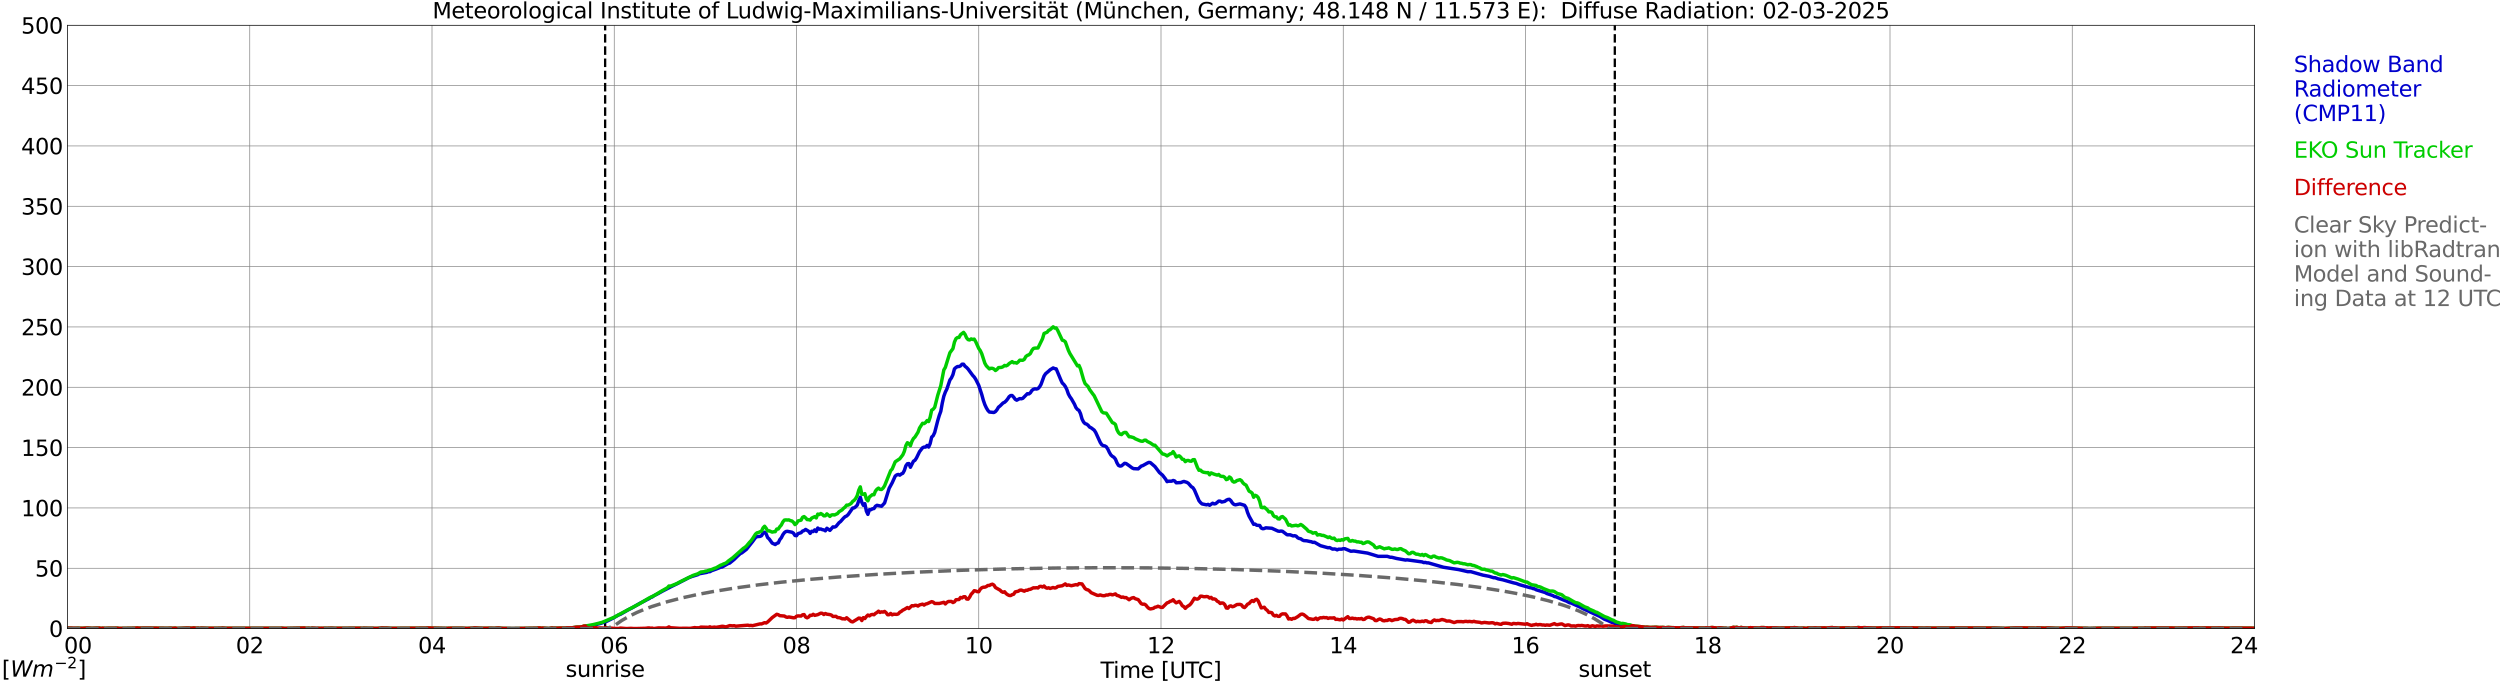 <?xml version="1.0" encoding="utf-8" standalone="no"?>
<!DOCTYPE svg PUBLIC "-//W3C//DTD SVG 1.1//EN"
  "http://www.w3.org/Graphics/SVG/1.1/DTD/svg11.dtd">
<svg xmlns:xlink="http://www.w3.org/1999/xlink" width="1085.4pt" height="296.64pt" viewBox="0 0 1085.4 296.64" xmlns="http://www.w3.org/2000/svg" version="1.1">
 <defs>
  <style type="text/css">*{stroke-linejoin: round; stroke-linecap: butt}</style>
 </defs>
 <g id="figure_1">
  <g id="patch_1">
   <path d="M 0 296.64 
L 1085.4 296.64 
L 1085.4 0 
L 0 0 
z
" style="fill: #ffffff"/>
  </g>
  <g id="axes_1">
   <g id="patch_2">
    <path d="M 29.306 272.909 
L 978.814 272.909 
L 978.814 10.976 
L 29.306 10.976 
z
" style="fill: #ffffff"/>
   </g>
   <g id="patch_3">
    <path d="M 978.814 272.909 
L 978.814 272.909 
L 978.814 10.976 
L 978.814 10.976 
z
" clip-path="url(#p88e705b08a)" style="fill: #d3d3d3; opacity: 0.25; stroke: #d3d3d3; stroke-linejoin: miter"/>
   </g>
   <g id="matplotlib.axis_1">
    <g id="xtick_1">
     <g id="line2d_1">
      <path d="M 29.306 272.909 
L 29.306 10.976 
" clip-path="url(#p88e705b08a)" style="fill: none; stroke: #808080; stroke-width: 0.3; stroke-linecap: square"/>
     </g>
     <g id="line2d_2"/>
     <g id="text_1">
      <!--    00 -->
      <g transform="translate(18.733 283.627) scale(0.095 -0.095)">
       <defs>
        <path id="DejaVuSans-20" transform="scale(0.016)"/>
        <path id="DejaVuSans-30" d="M 2034 4250 
Q 1547 4250 1301 3770 
Q 1056 3291 1056 2328 
Q 1056 1369 1301 889 
Q 1547 409 2034 409 
Q 2525 409 2770 889 
Q 3016 1369 3016 2328 
Q 3016 3291 2770 3770 
Q 2525 4250 2034 4250 
z
M 2034 4750 
Q 2819 4750 3233 4129 
Q 3647 3509 3647 2328 
Q 3647 1150 3233 529 
Q 2819 -91 2034 -91 
Q 1250 -91 836 529 
Q 422 1150 422 2328 
Q 422 3509 836 4129 
Q 1250 4750 2034 4750 
z
" transform="scale(0.016)"/>
       </defs>
       <use xlink:href="#DejaVuSans-20"/>
       <use xlink:href="#DejaVuSans-20" transform="translate(31.787 0)"/>
       <use xlink:href="#DejaVuSans-20" transform="translate(63.574 0)"/>
       <use xlink:href="#DejaVuSans-30" transform="translate(95.361 0)"/>
       <use xlink:href="#DejaVuSans-30" transform="translate(158.984 0)"/>
      </g>
     </g>
    </g>
    <g id="xtick_2">
     <g id="line2d_3">
      <path d="M 108.431 272.909 
L 108.431 10.976 
" clip-path="url(#p88e705b08a)" style="fill: none; stroke: #808080; stroke-width: 0.3; stroke-linecap: square"/>
     </g>
     <g id="line2d_4"/>
     <g id="text_2">
      <!-- 02 -->
      <g transform="translate(102.387 283.627) scale(0.095 -0.095)">
       <defs>
        <path id="DejaVuSans-32" d="M 1228 531 
L 3431 531 
L 3431 0 
L 469 0 
L 469 531 
Q 828 903 1448 1529 
Q 2069 2156 2228 2338 
Q 2531 2678 2651 2914 
Q 2772 3150 2772 3378 
Q 2772 3750 2511 3984 
Q 2250 4219 1831 4219 
Q 1534 4219 1204 4116 
Q 875 4013 500 3803 
L 500 4441 
Q 881 4594 1212 4672 
Q 1544 4750 1819 4750 
Q 2544 4750 2975 4387 
Q 3406 4025 3406 3419 
Q 3406 3131 3298 2873 
Q 3191 2616 2906 2266 
Q 2828 2175 2409 1742 
Q 1991 1309 1228 531 
z
" transform="scale(0.016)"/>
       </defs>
       <use xlink:href="#DejaVuSans-30"/>
       <use xlink:href="#DejaVuSans-32" transform="translate(63.623 0)"/>
      </g>
     </g>
    </g>
    <g id="xtick_3">
     <g id="line2d_5">
      <path d="M 187.557 272.909 
L 187.557 10.976 
" clip-path="url(#p88e705b08a)" style="fill: none; stroke: #808080; stroke-width: 0.3; stroke-linecap: square"/>
     </g>
     <g id="line2d_6"/>
     <g id="text_3">
      <!-- 04 -->
      <g transform="translate(181.513 283.627) scale(0.095 -0.095)">
       <defs>
        <path id="DejaVuSans-34" d="M 2419 4116 
L 825 1625 
L 2419 1625 
L 2419 4116 
z
M 2253 4666 
L 3047 4666 
L 3047 1625 
L 3713 1625 
L 3713 1100 
L 3047 1100 
L 3047 0 
L 2419 0 
L 2419 1100 
L 313 1100 
L 313 1709 
L 2253 4666 
z
" transform="scale(0.016)"/>
       </defs>
       <use xlink:href="#DejaVuSans-30"/>
       <use xlink:href="#DejaVuSans-34" transform="translate(63.623 0)"/>
      </g>
     </g>
    </g>
    <g id="xtick_4">
     <g id="line2d_7">
      <path d="M 266.683 272.909 
L 266.683 10.976 
" clip-path="url(#p88e705b08a)" style="fill: none; stroke: #808080; stroke-width: 0.3; stroke-linecap: square"/>
     </g>
     <g id="line2d_8"/>
     <g id="text_4">
      <!-- 06 -->
      <g transform="translate(260.638 283.627) scale(0.095 -0.095)">
       <defs>
        <path id="DejaVuSans-36" d="M 2113 2584 
Q 1688 2584 1439 2293 
Q 1191 2003 1191 1497 
Q 1191 994 1439 701 
Q 1688 409 2113 409 
Q 2538 409 2786 701 
Q 3034 994 3034 1497 
Q 3034 2003 2786 2293 
Q 2538 2584 2113 2584 
z
M 3366 4563 
L 3366 3988 
Q 3128 4100 2886 4159 
Q 2644 4219 2406 4219 
Q 1781 4219 1451 3797 
Q 1122 3375 1075 2522 
Q 1259 2794 1537 2939 
Q 1816 3084 2150 3084 
Q 2853 3084 3261 2657 
Q 3669 2231 3669 1497 
Q 3669 778 3244 343 
Q 2819 -91 2113 -91 
Q 1303 -91 875 529 
Q 447 1150 447 2328 
Q 447 3434 972 4092 
Q 1497 4750 2381 4750 
Q 2619 4750 2861 4703 
Q 3103 4656 3366 4563 
z
" transform="scale(0.016)"/>
       </defs>
       <use xlink:href="#DejaVuSans-30"/>
       <use xlink:href="#DejaVuSans-36" transform="translate(63.623 0)"/>
      </g>
     </g>
    </g>
    <g id="xtick_5">
     <g id="line2d_9">
      <path d="M 345.808 272.909 
L 345.808 10.976 
" clip-path="url(#p88e705b08a)" style="fill: none; stroke: #808080; stroke-width: 0.3; stroke-linecap: square"/>
     </g>
     <g id="line2d_10"/>
     <g id="text_5">
      <!-- 08 -->
      <g transform="translate(339.764 283.627) scale(0.095 -0.095)">
       <defs>
        <path id="DejaVuSans-38" d="M 2034 2216 
Q 1584 2216 1326 1975 
Q 1069 1734 1069 1313 
Q 1069 891 1326 650 
Q 1584 409 2034 409 
Q 2484 409 2743 651 
Q 3003 894 3003 1313 
Q 3003 1734 2745 1975 
Q 2488 2216 2034 2216 
z
M 1403 2484 
Q 997 2584 770 2862 
Q 544 3141 544 3541 
Q 544 4100 942 4425 
Q 1341 4750 2034 4750 
Q 2731 4750 3128 4425 
Q 3525 4100 3525 3541 
Q 3525 3141 3298 2862 
Q 3072 2584 2669 2484 
Q 3125 2378 3379 2068 
Q 3634 1759 3634 1313 
Q 3634 634 3220 271 
Q 2806 -91 2034 -91 
Q 1263 -91 848 271 
Q 434 634 434 1313 
Q 434 1759 690 2068 
Q 947 2378 1403 2484 
z
M 1172 3481 
Q 1172 3119 1398 2916 
Q 1625 2713 2034 2713 
Q 2441 2713 2670 2916 
Q 2900 3119 2900 3481 
Q 2900 3844 2670 4047 
Q 2441 4250 2034 4250 
Q 1625 4250 1398 4047 
Q 1172 3844 1172 3481 
z
" transform="scale(0.016)"/>
       </defs>
       <use xlink:href="#DejaVuSans-30"/>
       <use xlink:href="#DejaVuSans-38" transform="translate(63.623 0)"/>
      </g>
     </g>
    </g>
    <g id="xtick_6">
     <g id="line2d_11">
      <path d="M 424.934 272.909 
L 424.934 10.976 
" clip-path="url(#p88e705b08a)" style="fill: none; stroke: #808080; stroke-width: 0.3; stroke-linecap: square"/>
     </g>
     <g id="line2d_12"/>
     <g id="text_6">
      <!-- 10 -->
      <g transform="translate(418.89 283.627) scale(0.095 -0.095)">
       <defs>
        <path id="DejaVuSans-31" d="M 794 531 
L 1825 531 
L 1825 4091 
L 703 3866 
L 703 4441 
L 1819 4666 
L 2450 4666 
L 2450 531 
L 3481 531 
L 3481 0 
L 794 0 
L 794 531 
z
" transform="scale(0.016)"/>
       </defs>
       <use xlink:href="#DejaVuSans-31"/>
       <use xlink:href="#DejaVuSans-30" transform="translate(63.623 0)"/>
      </g>
     </g>
    </g>
    <g id="xtick_7">
     <g id="line2d_13">
      <path d="M 504.06 272.909 
L 504.06 10.976 
" clip-path="url(#p88e705b08a)" style="fill: none; stroke: #808080; stroke-width: 0.3; stroke-linecap: square"/>
     </g>
     <g id="line2d_14"/>
     <g id="text_7">
      <!-- 12 -->
      <g transform="translate(498.015 283.627) scale(0.095 -0.095)">
       <use xlink:href="#DejaVuSans-31"/>
       <use xlink:href="#DejaVuSans-32" transform="translate(63.623 0)"/>
      </g>
     </g>
    </g>
    <g id="xtick_8">
     <g id="line2d_15">
      <path d="M 583.185 272.909 
L 583.185 10.976 
" clip-path="url(#p88e705b08a)" style="fill: none; stroke: #808080; stroke-width: 0.3; stroke-linecap: square"/>
     </g>
     <g id="line2d_16"/>
     <g id="text_8">
      <!-- 14 -->
      <g transform="translate(577.141 283.627) scale(0.095 -0.095)">
       <use xlink:href="#DejaVuSans-31"/>
       <use xlink:href="#DejaVuSans-34" transform="translate(63.623 0)"/>
      </g>
     </g>
    </g>
    <g id="xtick_9">
     <g id="line2d_17">
      <path d="M 662.311 272.909 
L 662.311 10.976 
" clip-path="url(#p88e705b08a)" style="fill: none; stroke: #808080; stroke-width: 0.3; stroke-linecap: square"/>
     </g>
     <g id="line2d_18"/>
     <g id="text_9">
      <!-- 16 -->
      <g transform="translate(656.267 283.627) scale(0.095 -0.095)">
       <use xlink:href="#DejaVuSans-31"/>
       <use xlink:href="#DejaVuSans-36" transform="translate(63.623 0)"/>
      </g>
     </g>
    </g>
    <g id="xtick_10">
     <g id="line2d_19">
      <path d="M 741.437 272.909 
L 741.437 10.976 
" clip-path="url(#p88e705b08a)" style="fill: none; stroke: #808080; stroke-width: 0.3; stroke-linecap: square"/>
     </g>
     <g id="line2d_20"/>
     <g id="text_10">
      <!-- 18 -->
      <g transform="translate(735.392 283.627) scale(0.095 -0.095)">
       <use xlink:href="#DejaVuSans-31"/>
       <use xlink:href="#DejaVuSans-38" transform="translate(63.623 0)"/>
      </g>
     </g>
    </g>
    <g id="xtick_11">
     <g id="line2d_21">
      <path d="M 820.562 272.909 
L 820.562 10.976 
" clip-path="url(#p88e705b08a)" style="fill: none; stroke: #808080; stroke-width: 0.3; stroke-linecap: square"/>
     </g>
     <g id="line2d_22"/>
     <g id="text_11">
      <!-- 20 -->
      <g transform="translate(814.518 283.627) scale(0.095 -0.095)">
       <use xlink:href="#DejaVuSans-32"/>
       <use xlink:href="#DejaVuSans-30" transform="translate(63.623 0)"/>
      </g>
     </g>
    </g>
    <g id="xtick_12">
     <g id="line2d_23">
      <path d="M 899.688 272.909 
L 899.688 10.976 
" clip-path="url(#p88e705b08a)" style="fill: none; stroke: #808080; stroke-width: 0.3; stroke-linecap: square"/>
     </g>
     <g id="line2d_24"/>
     <g id="text_12">
      <!-- 22 -->
      <g transform="translate(893.644 283.627) scale(0.095 -0.095)">
       <use xlink:href="#DejaVuSans-32"/>
       <use xlink:href="#DejaVuSans-32" transform="translate(63.623 0)"/>
      </g>
     </g>
    </g>
    <g id="xtick_13">
     <g id="line2d_25">
      <path d="M 978.814 272.909 
L 978.814 10.976 
" clip-path="url(#p88e705b08a)" style="fill: none; stroke: #808080; stroke-width: 0.3; stroke-linecap: square"/>
     </g>
     <g id="line2d_26"/>
     <g id="text_13">
      <!-- 24    -->
      <g transform="translate(968.241 283.627) scale(0.095 -0.095)">
       <use xlink:href="#DejaVuSans-32"/>
       <use xlink:href="#DejaVuSans-34" transform="translate(63.623 0)"/>
       <use xlink:href="#DejaVuSans-20" transform="translate(127.246 0)"/>
       <use xlink:href="#DejaVuSans-20" transform="translate(159.033 0)"/>
       <use xlink:href="#DejaVuSans-20" transform="translate(190.82 0)"/>
      </g>
     </g>
    </g>
    <g id="text_14">
     <!-- Time [UTC] -->
     <g transform="translate(477.806 294.322) scale(0.095 -0.095)">
      <defs>
       <path id="DejaVuSans-54" d="M -19 4666 
L 3928 4666 
L 3928 4134 
L 2272 4134 
L 2272 0 
L 1638 0 
L 1638 4134 
L -19 4134 
L -19 4666 
z
" transform="scale(0.016)"/>
       <path id="DejaVuSans-69" d="M 603 3500 
L 1178 3500 
L 1178 0 
L 603 0 
L 603 3500 
z
M 603 4863 
L 1178 4863 
L 1178 4134 
L 603 4134 
L 603 4863 
z
" transform="scale(0.016)"/>
       <path id="DejaVuSans-6d" d="M 3328 2828 
Q 3544 3216 3844 3400 
Q 4144 3584 4550 3584 
Q 5097 3584 5394 3201 
Q 5691 2819 5691 2113 
L 5691 0 
L 5113 0 
L 5113 2094 
Q 5113 2597 4934 2840 
Q 4756 3084 4391 3084 
Q 3944 3084 3684 2787 
Q 3425 2491 3425 1978 
L 3425 0 
L 2847 0 
L 2847 2094 
Q 2847 2600 2669 2842 
Q 2491 3084 2119 3084 
Q 1678 3084 1418 2786 
Q 1159 2488 1159 1978 
L 1159 0 
L 581 0 
L 581 3500 
L 1159 3500 
L 1159 2956 
Q 1356 3278 1631 3431 
Q 1906 3584 2284 3584 
Q 2666 3584 2933 3390 
Q 3200 3197 3328 2828 
z
" transform="scale(0.016)"/>
       <path id="DejaVuSans-65" d="M 3597 1894 
L 3597 1613 
L 953 1613 
Q 991 1019 1311 708 
Q 1631 397 2203 397 
Q 2534 397 2845 478 
Q 3156 559 3463 722 
L 3463 178 
Q 3153 47 2828 -22 
Q 2503 -91 2169 -91 
Q 1331 -91 842 396 
Q 353 884 353 1716 
Q 353 2575 817 3079 
Q 1281 3584 2069 3584 
Q 2775 3584 3186 3129 
Q 3597 2675 3597 1894 
z
M 3022 2063 
Q 3016 2534 2758 2815 
Q 2500 3097 2075 3097 
Q 1594 3097 1305 2825 
Q 1016 2553 972 2059 
L 3022 2063 
z
" transform="scale(0.016)"/>
       <path id="DejaVuSans-5b" d="M 550 4863 
L 1875 4863 
L 1875 4416 
L 1125 4416 
L 1125 -397 
L 1875 -397 
L 1875 -844 
L 550 -844 
L 550 4863 
z
" transform="scale(0.016)"/>
       <path id="DejaVuSans-55" d="M 556 4666 
L 1191 4666 
L 1191 1831 
Q 1191 1081 1462 751 
Q 1734 422 2344 422 
Q 2950 422 3222 751 
Q 3494 1081 3494 1831 
L 3494 4666 
L 4128 4666 
L 4128 1753 
Q 4128 841 3676 375 
Q 3225 -91 2344 -91 
Q 1459 -91 1007 375 
Q 556 841 556 1753 
L 556 4666 
z
" transform="scale(0.016)"/>
       <path id="DejaVuSans-43" d="M 4122 4306 
L 4122 3641 
Q 3803 3938 3442 4084 
Q 3081 4231 2675 4231 
Q 1875 4231 1450 3742 
Q 1025 3253 1025 2328 
Q 1025 1406 1450 917 
Q 1875 428 2675 428 
Q 3081 428 3442 575 
Q 3803 722 4122 1019 
L 4122 359 
Q 3791 134 3420 21 
Q 3050 -91 2638 -91 
Q 1578 -91 968 557 
Q 359 1206 359 2328 
Q 359 3453 968 4101 
Q 1578 4750 2638 4750 
Q 3056 4750 3426 4639 
Q 3797 4528 4122 4306 
z
" transform="scale(0.016)"/>
       <path id="DejaVuSans-5d" d="M 1947 4863 
L 1947 -844 
L 622 -844 
L 622 -397 
L 1369 -397 
L 1369 4416 
L 622 4416 
L 622 4863 
L 1947 4863 
z
" transform="scale(0.016)"/>
      </defs>
      <use xlink:href="#DejaVuSans-54"/>
      <use xlink:href="#DejaVuSans-69" transform="translate(57.959 0)"/>
      <use xlink:href="#DejaVuSans-6d" transform="translate(85.742 0)"/>
      <use xlink:href="#DejaVuSans-65" transform="translate(183.154 0)"/>
      <use xlink:href="#DejaVuSans-20" transform="translate(244.678 0)"/>
      <use xlink:href="#DejaVuSans-5b" transform="translate(276.465 0)"/>
      <use xlink:href="#DejaVuSans-55" transform="translate(315.479 0)"/>
      <use xlink:href="#DejaVuSans-54" transform="translate(388.672 0)"/>
      <use xlink:href="#DejaVuSans-43" transform="translate(443.881 0)"/>
      <use xlink:href="#DejaVuSans-5d" transform="translate(513.705 0)"/>
     </g>
    </g>
   </g>
   <g id="matplotlib.axis_2">
    <g id="ytick_1">
     <g id="line2d_27">
      <path d="M 29.306 272.909 
L 978.814 272.909 
" clip-path="url(#p88e705b08a)" style="fill: none; stroke: #808080; stroke-width: 0.3; stroke-linecap: square"/>
     </g>
     <g id="line2d_28"/>
     <g id="text_15">
      <!-- 0 -->
      <g transform="translate(21.261 276.518) scale(0.095 -0.095)">
       <use xlink:href="#DejaVuSans-30"/>
      </g>
     </g>
    </g>
    <g id="ytick_2">
     <g id="line2d_29">
      <path d="M 29.306 246.715 
L 978.814 246.715 
" clip-path="url(#p88e705b08a)" style="fill: none; stroke: #808080; stroke-width: 0.3; stroke-linecap: square"/>
     </g>
     <g id="line2d_30"/>
     <g id="text_16">
      <!-- 50 -->
      <g transform="translate(15.217 250.325) scale(0.095 -0.095)">
       <defs>
        <path id="DejaVuSans-35" d="M 691 4666 
L 3169 4666 
L 3169 4134 
L 1269 4134 
L 1269 2991 
Q 1406 3038 1543 3061 
Q 1681 3084 1819 3084 
Q 2600 3084 3056 2656 
Q 3513 2228 3513 1497 
Q 3513 744 3044 326 
Q 2575 -91 1722 -91 
Q 1428 -91 1123 -41 
Q 819 9 494 109 
L 494 744 
Q 775 591 1075 516 
Q 1375 441 1709 441 
Q 2250 441 2565 725 
Q 2881 1009 2881 1497 
Q 2881 1984 2565 2268 
Q 2250 2553 1709 2553 
Q 1456 2553 1204 2497 
Q 953 2441 691 2322 
L 691 4666 
z
" transform="scale(0.016)"/>
       </defs>
       <use xlink:href="#DejaVuSans-35"/>
       <use xlink:href="#DejaVuSans-30" transform="translate(63.623 0)"/>
      </g>
     </g>
    </g>
    <g id="ytick_3">
     <g id="line2d_31">
      <path d="M 29.306 220.522 
L 978.814 220.522 
" clip-path="url(#p88e705b08a)" style="fill: none; stroke: #808080; stroke-width: 0.3; stroke-linecap: square"/>
     </g>
     <g id="line2d_32"/>
     <g id="text_17">
      <!-- 100 -->
      <g transform="translate(9.173 224.131) scale(0.095 -0.095)">
       <use xlink:href="#DejaVuSans-31"/>
       <use xlink:href="#DejaVuSans-30" transform="translate(63.623 0)"/>
       <use xlink:href="#DejaVuSans-30" transform="translate(127.246 0)"/>
      </g>
     </g>
    </g>
    <g id="ytick_4">
     <g id="line2d_33">
      <path d="M 29.306 194.329 
L 978.814 194.329 
" clip-path="url(#p88e705b08a)" style="fill: none; stroke: #808080; stroke-width: 0.3; stroke-linecap: square"/>
     </g>
     <g id="line2d_34"/>
     <g id="text_18">
      <!-- 150 -->
      <g transform="translate(9.173 197.938) scale(0.095 -0.095)">
       <use xlink:href="#DejaVuSans-31"/>
       <use xlink:href="#DejaVuSans-35" transform="translate(63.623 0)"/>
       <use xlink:href="#DejaVuSans-30" transform="translate(127.246 0)"/>
      </g>
     </g>
    </g>
    <g id="ytick_5">
     <g id="line2d_35">
      <path d="M 29.306 168.136 
L 978.814 168.136 
" clip-path="url(#p88e705b08a)" style="fill: none; stroke: #808080; stroke-width: 0.3; stroke-linecap: square"/>
     </g>
     <g id="line2d_36"/>
     <g id="text_19">
      <!-- 200 -->
      <g transform="translate(9.173 171.745) scale(0.095 -0.095)">
       <use xlink:href="#DejaVuSans-32"/>
       <use xlink:href="#DejaVuSans-30" transform="translate(63.623 0)"/>
       <use xlink:href="#DejaVuSans-30" transform="translate(127.246 0)"/>
      </g>
     </g>
    </g>
    <g id="ytick_6">
     <g id="line2d_37">
      <path d="M 29.306 141.942 
L 978.814 141.942 
" clip-path="url(#p88e705b08a)" style="fill: none; stroke: #808080; stroke-width: 0.3; stroke-linecap: square"/>
     </g>
     <g id="line2d_38"/>
     <g id="text_20">
      <!-- 250 -->
      <g transform="translate(9.173 145.551) scale(0.095 -0.095)">
       <use xlink:href="#DejaVuSans-32"/>
       <use xlink:href="#DejaVuSans-35" transform="translate(63.623 0)"/>
       <use xlink:href="#DejaVuSans-30" transform="translate(127.246 0)"/>
      </g>
     </g>
    </g>
    <g id="ytick_7">
     <g id="line2d_39">
      <path d="M 29.306 115.749 
L 978.814 115.749 
" clip-path="url(#p88e705b08a)" style="fill: none; stroke: #808080; stroke-width: 0.3; stroke-linecap: square"/>
     </g>
     <g id="line2d_40"/>
     <g id="text_21">
      <!-- 300 -->
      <g transform="translate(9.173 119.358) scale(0.095 -0.095)">
       <defs>
        <path id="DejaVuSans-33" d="M 2597 2516 
Q 3050 2419 3304 2112 
Q 3559 1806 3559 1356 
Q 3559 666 3084 287 
Q 2609 -91 1734 -91 
Q 1441 -91 1130 -33 
Q 819 25 488 141 
L 488 750 
Q 750 597 1062 519 
Q 1375 441 1716 441 
Q 2309 441 2620 675 
Q 2931 909 2931 1356 
Q 2931 1769 2642 2001 
Q 2353 2234 1838 2234 
L 1294 2234 
L 1294 2753 
L 1863 2753 
Q 2328 2753 2575 2939 
Q 2822 3125 2822 3475 
Q 2822 3834 2567 4026 
Q 2313 4219 1838 4219 
Q 1578 4219 1281 4162 
Q 984 4106 628 3988 
L 628 4550 
Q 988 4650 1302 4700 
Q 1616 4750 1894 4750 
Q 2613 4750 3031 4423 
Q 3450 4097 3450 3541 
Q 3450 3153 3228 2886 
Q 3006 2619 2597 2516 
z
" transform="scale(0.016)"/>
       </defs>
       <use xlink:href="#DejaVuSans-33"/>
       <use xlink:href="#DejaVuSans-30" transform="translate(63.623 0)"/>
       <use xlink:href="#DejaVuSans-30" transform="translate(127.246 0)"/>
      </g>
     </g>
    </g>
    <g id="ytick_8">
     <g id="line2d_41">
      <path d="M 29.306 89.556 
L 978.814 89.556 
" clip-path="url(#p88e705b08a)" style="fill: none; stroke: #808080; stroke-width: 0.3; stroke-linecap: square"/>
     </g>
     <g id="line2d_42"/>
     <g id="text_22">
      <!-- 350 -->
      <g transform="translate(9.173 93.165) scale(0.095 -0.095)">
       <use xlink:href="#DejaVuSans-33"/>
       <use xlink:href="#DejaVuSans-35" transform="translate(63.623 0)"/>
       <use xlink:href="#DejaVuSans-30" transform="translate(127.246 0)"/>
      </g>
     </g>
    </g>
    <g id="ytick_9">
     <g id="line2d_43">
      <path d="M 29.306 63.362 
L 978.814 63.362 
" clip-path="url(#p88e705b08a)" style="fill: none; stroke: #808080; stroke-width: 0.3; stroke-linecap: square"/>
     </g>
     <g id="line2d_44"/>
     <g id="text_23">
      <!-- 400 -->
      <g transform="translate(9.173 66.972) scale(0.095 -0.095)">
       <use xlink:href="#DejaVuSans-34"/>
       <use xlink:href="#DejaVuSans-30" transform="translate(63.623 0)"/>
       <use xlink:href="#DejaVuSans-30" transform="translate(127.246 0)"/>
      </g>
     </g>
    </g>
    <g id="ytick_10">
     <g id="line2d_45">
      <path d="M 29.306 37.169 
L 978.814 37.169 
" clip-path="url(#p88e705b08a)" style="fill: none; stroke: #808080; stroke-width: 0.3; stroke-linecap: square"/>
     </g>
     <g id="line2d_46"/>
     <g id="text_24">
      <!-- 450 -->
      <g transform="translate(9.173 40.778) scale(0.095 -0.095)">
       <use xlink:href="#DejaVuSans-34"/>
       <use xlink:href="#DejaVuSans-35" transform="translate(63.623 0)"/>
       <use xlink:href="#DejaVuSans-30" transform="translate(127.246 0)"/>
      </g>
     </g>
    </g>
    <g id="ytick_11">
     <g id="line2d_47">
      <path d="M 29.306 10.976 
L 978.814 10.976 
" clip-path="url(#p88e705b08a)" style="fill: none; stroke: #808080; stroke-width: 0.3; stroke-linecap: square"/>
     </g>
     <g id="line2d_48"/>
     <g id="text_25">
      <!-- 500 -->
      <g transform="translate(9.173 14.585) scale(0.095 -0.095)">
       <use xlink:href="#DejaVuSans-35"/>
       <use xlink:href="#DejaVuSans-30" transform="translate(63.623 0)"/>
       <use xlink:href="#DejaVuSans-30" transform="translate(127.246 0)"/>
      </g>
     </g>
    </g>
   </g>
   <g id="line2d_49">
    <path d="M 262.726 272.909 
L 262.726 10.976 
" clip-path="url(#p88e705b08a)" style="fill: none; stroke-dasharray: 3.7,1.6; stroke-dashoffset: 0; stroke: #000000"/>
   </g>
   <g id="line2d_50">
    <path d="M 701.083 272.909 
L 701.083 10.976 
" clip-path="url(#p88e705b08a)" style="fill: none; stroke-dasharray: 3.7,1.6; stroke-dashoffset: 0; stroke: #000000"/>
   </g>
   <g id="line2d_51">
    <path d="M 29.306 272.909 
L 254.155 272.909 
L 254.814 271.971 
L 257.451 271.568 
L 258.111 271.264 
L 258.77 271.264 
L 259.43 270.965 
L 260.748 270.661 
L 263.386 269.755 
L 266.023 268.445 
L 268.661 266.937 
L 269.32 266.732 
L 272.617 264.82 
L 274.595 263.809 
L 277.892 261.897 
L 279.87 260.891 
L 281.189 260.184 
L 281.849 259.88 
L 282.508 259.377 
L 283.167 259.178 
L 283.827 258.675 
L 285.805 257.664 
L 287.783 256.559 
L 289.761 255.548 
L 291.08 254.846 
L 294.377 253.232 
L 295.696 252.53 
L 297.674 251.519 
L 298.992 250.817 
L 300.311 250.309 
L 302.949 249.508 
L 303.608 249.104 
L 306.905 248.497 
L 307.564 248.198 
L 308.224 248.198 
L 308.883 247.795 
L 310.861 247.087 
L 312.839 246.281 
L 313.499 246.181 
L 316.136 244.672 
L 316.796 244.468 
L 318.774 242.855 
L 320.093 241.545 
L 321.411 240.34 
L 322.071 240.036 
L 324.049 238.522 
L 326.686 235.201 
L 328.005 233.388 
L 328.665 232.985 
L 329.983 232.885 
L 330.643 232.582 
L 331.302 231.471 
L 331.961 231.068 
L 332.621 231.775 
L 333.28 233.388 
L 333.94 233.991 
L 335.258 235.803 
L 336.577 236.411 
L 337.236 235.903 
L 337.896 235.704 
L 338.555 234.295 
L 339.215 233.488 
L 339.874 232.178 
L 340.533 231.272 
L 341.193 230.769 
L 341.852 230.664 
L 343.83 231.068 
L 344.49 231.471 
L 345.149 232.482 
L 345.808 232.582 
L 346.468 231.675 
L 347.787 231.272 
L 348.446 230.565 
L 349.105 230.366 
L 349.765 229.863 
L 351.083 230.664 
L 351.743 231.576 
L 352.402 230.664 
L 353.062 230.769 
L 353.721 230.062 
L 354.38 230.769 
L 355.04 229.255 
L 355.699 229.758 
L 356.359 229.658 
L 357.018 229.962 
L 357.677 230.062 
L 358.337 230.465 
L 358.996 229.355 
L 360.315 230.266 
L 361.634 228.752 
L 362.293 228.852 
L 362.952 228.553 
L 364.271 226.94 
L 364.93 226.437 
L 366.249 224.923 
L 366.909 224.32 
L 367.568 224.016 
L 368.227 223.414 
L 370.206 220.59 
L 370.865 220.491 
L 371.524 219.988 
L 372.184 219.281 
L 372.843 217.369 
L 373.502 215.86 
L 374.162 218.076 
L 374.821 219.385 
L 375.481 218.678 
L 376.14 221.9 
L 376.799 223.314 
L 377.459 221.297 
L 378.118 221.297 
L 378.777 220.894 
L 379.437 220.795 
L 380.096 219.789 
L 380.756 219.385 
L 382.734 219.789 
L 384.053 218.374 
L 386.031 212.03 
L 387.349 209.61 
L 388.668 206.692 
L 389.328 206.184 
L 389.987 205.985 
L 390.646 206.289 
L 391.306 205.781 
L 391.965 205.482 
L 392.624 204.272 
L 393.284 202.255 
L 393.943 201.349 
L 394.603 201.249 
L 395.262 202.863 
L 396.581 200.243 
L 397.24 199.84 
L 397.899 198.834 
L 399.218 196.11 
L 400.537 194.397 
L 401.196 194.098 
L 401.856 194.098 
L 402.515 193.391 
L 403.175 194.098 
L 403.834 192.584 
L 404.493 189.766 
L 405.153 189.158 
L 405.812 187.749 
L 407.131 182.61 
L 407.79 180.394 
L 408.45 178.581 
L 409.109 174.956 
L 409.768 172.033 
L 410.428 170.221 
L 411.087 168.911 
L 412.406 164.982 
L 413.065 164.076 
L 413.725 162.666 
L 414.384 160.147 
L 415.043 159.544 
L 415.703 159.141 
L 416.362 159.141 
L 417.022 158.837 
L 417.681 158.13 
L 418.34 158.13 
L 419 159.036 
L 419.659 159.544 
L 420.318 160.246 
L 421.637 162.059 
L 422.297 162.965 
L 422.956 163.672 
L 423.615 164.678 
L 424.934 167.297 
L 426.253 171.331 
L 426.912 173.746 
L 427.572 175.658 
L 428.231 177.073 
L 428.89 178.178 
L 429.55 178.885 
L 431.528 179.084 
L 432.187 178.681 
L 432.847 177.879 
L 433.506 176.769 
L 434.165 176.266 
L 435.484 174.956 
L 436.144 174.652 
L 436.803 174.05 
L 437.462 173.243 
L 438.122 172.237 
L 438.781 171.729 
L 439.44 171.729 
L 440.1 172.436 
L 440.759 173.343 
L 441.419 173.746 
L 442.737 173.039 
L 443.397 173.144 
L 444.056 172.939 
L 446.034 170.928 
L 446.694 171.027 
L 447.353 170.524 
L 448.012 169.513 
L 448.672 169.01 
L 449.331 168.811 
L 449.991 168.911 
L 450.65 168.712 
L 451.309 168.005 
L 451.969 166.894 
L 453.287 163.269 
L 453.947 162.263 
L 455.266 161.152 
L 455.925 160.55 
L 457.244 159.743 
L 457.903 160.047 
L 458.563 160.147 
L 460.541 164.882 
L 461.2 166.292 
L 461.859 166.894 
L 462.519 167.8 
L 463.178 169.11 
L 463.838 171.027 
L 464.497 172.237 
L 465.156 173.144 
L 466.475 175.459 
L 467.134 176.968 
L 467.794 177.775 
L 468.453 178.178 
L 469.113 179.587 
L 469.772 181.908 
L 470.431 183.218 
L 471.091 183.92 
L 471.75 184.124 
L 472.409 184.627 
L 473.069 185.434 
L 473.728 185.737 
L 475.047 186.743 
L 475.706 187.749 
L 477.685 192.081 
L 478.344 193.087 
L 479.003 193.491 
L 479.663 193.595 
L 480.322 193.994 
L 480.981 195.005 
L 481.641 196.414 
L 482.3 197.524 
L 482.96 198.127 
L 483.619 198.53 
L 484.278 199.337 
L 484.938 200.945 
L 485.597 202.056 
L 486.256 202.36 
L 486.916 202.255 
L 488.235 201.15 
L 488.894 201.249 
L 490.213 202.155 
L 491.532 203.161 
L 492.191 203.465 
L 494.169 203.565 
L 495.488 202.36 
L 496.147 202.155 
L 498.125 201.05 
L 498.785 200.746 
L 499.444 200.846 
L 501.422 202.559 
L 503.4 205.178 
L 504.719 206.289 
L 506.038 208.002 
L 506.697 209.107 
L 507.357 208.908 
L 508.675 208.908 
L 509.335 208.604 
L 509.994 208.803 
L 510.654 209.61 
L 512.632 209.511 
L 513.95 209.008 
L 515.269 209.411 
L 515.929 209.814 
L 517.247 211.323 
L 517.907 211.726 
L 518.566 212.732 
L 520.544 217.369 
L 521.204 218.175 
L 521.863 218.778 
L 523.841 219.181 
L 524.501 218.982 
L 525.16 219.385 
L 526.479 218.479 
L 527.138 218.778 
L 527.797 218.678 
L 529.116 217.568 
L 529.776 217.568 
L 530.435 217.971 
L 531.754 217.672 
L 532.413 217.169 
L 533.073 216.866 
L 533.732 216.766 
L 534.391 217.369 
L 535.051 218.374 
L 535.71 218.982 
L 536.369 219.181 
L 538.348 218.778 
L 540.326 219.385 
L 540.985 220.391 
L 541.644 222.508 
L 542.304 224.116 
L 544.282 227.647 
L 544.941 227.542 
L 545.601 228.045 
L 546.919 228.15 
L 547.579 229.255 
L 548.238 229.559 
L 548.898 229.459 
L 549.557 229.155 
L 550.876 229.255 
L 552.195 229.355 
L 554.832 230.565 
L 555.491 230.664 
L 556.151 230.565 
L 556.81 230.664 
L 558.788 232.178 
L 560.107 232.178 
L 561.426 232.681 
L 562.085 232.582 
L 562.745 232.781 
L 563.404 233.488 
L 564.063 233.792 
L 564.723 233.891 
L 565.382 234.394 
L 566.042 234.698 
L 567.36 234.798 
L 568.679 235.101 
L 569.338 235.201 
L 569.998 235.505 
L 570.657 235.4 
L 573.295 236.914 
L 576.592 237.82 
L 577.251 237.721 
L 578.57 238.423 
L 579.229 238.323 
L 579.889 238.423 
L 580.548 238.727 
L 581.207 238.423 
L 582.526 238.423 
L 583.185 238.224 
L 583.845 238.224 
L 586.482 239.329 
L 587.801 239.229 
L 593.736 240.136 
L 598.351 241.545 
L 602.307 241.545 
L 603.626 241.948 
L 604.286 241.948 
L 606.264 242.451 
L 610.22 243.158 
L 610.879 243.059 
L 617.473 243.965 
L 618.133 244.269 
L 618.792 244.164 
L 619.451 244.369 
L 620.111 244.369 
L 626.705 246.281 
L 633.298 247.292 
L 634.617 247.59 
L 635.936 247.894 
L 637.255 248.198 
L 638.573 248.198 
L 643.848 249.707 
L 646.486 250.21 
L 648.464 250.817 
L 649.123 250.817 
L 650.442 251.32 
L 652.42 251.724 
L 657.036 253.033 
L 658.355 253.332 
L 659.674 253.84 
L 664.289 255.15 
L 664.949 255.249 
L 665.608 255.548 
L 666.267 255.653 
L 666.927 256.056 
L 670.883 257.261 
L 671.542 257.664 
L 674.18 258.571 
L 674.839 258.974 
L 675.499 259.079 
L 678.796 260.488 
L 680.114 260.991 
L 681.433 261.698 
L 682.092 261.798 
L 686.049 263.61 
L 687.368 264.317 
L 694.621 267.639 
L 696.599 268.849 
L 697.918 269.352 
L 699.896 270.258 
L 701.215 270.562 
L 702.533 271.065 
L 704.511 271.369 
L 705.171 271.667 
L 707.808 272.175 
L 708.468 272.909 
L 978.154 272.909 
L 978.154 272.909 
" clip-path="url(#p88e705b08a)" style="fill: none; stroke: #0000cc; stroke-width: 1.5; stroke-linecap: square"/>
   </g>
   <g id="line2d_52">
    <path d="M 28.646 272.661 
L 31.284 272.728 
L 31.943 272.847 
L 33.262 272.731 
L 33.921 272.698 
L 35.24 272.786 
L 37.218 272.674 
L 37.878 272.632 
L 39.197 272.721 
L 39.856 272.78 
L 41.834 272.689 
L 43.153 272.664 
L 43.812 272.84 
L 44.472 272.735 
L 45.79 272.793 
L 47.109 272.736 
L 51.065 272.717 
L 51.725 272.826 
L 58.319 272.737 
L 59.637 272.615 
L 60.297 272.715 
L 63.594 272.667 
L 68.209 272.722 
L 72.825 272.767 
L 74.144 272.693 
L 74.803 272.784 
L 76.122 272.691 
L 76.781 272.836 
L 78.759 272.768 
L 81.397 272.636 
L 83.375 272.747 
L 84.034 272.609 
L 85.353 272.747 
L 86.013 272.686 
L 86.672 272.803 
L 87.331 272.674 
L 89.969 272.765 
L 95.903 272.747 
L 96.563 272.652 
L 97.881 272.754 
L 99.86 272.75 
L 121.619 272.776 
L 122.278 272.715 
L 123.597 272.828 
L 132.169 272.649 
L 132.829 272.783 
L 134.147 272.727 
L 134.807 272.839 
L 135.466 272.68 
L 136.785 272.804 
L 137.444 272.924 
L 138.104 272.763 
L 140.082 272.818 
L 140.741 272.726 
L 142.06 272.763 
L 144.038 272.704 
L 145.357 272.781 
L 156.566 272.724 
L 157.226 272.805 
L 157.885 272.712 
L 160.523 272.778 
L 161.841 272.751 
L 162.501 272.825 
L 163.819 272.821 
L 165.138 272.714 
L 165.798 272.605 
L 167.116 272.677 
L 167.776 272.646 
L 169.754 272.806 
L 184.92 272.701 
L 185.579 272.612 
L 187.557 272.681 
L 193.492 272.813 
L 196.129 272.728 
L 199.426 272.739 
L 200.745 272.746 
L 202.723 272.837 
L 205.36 272.708 
L 206.02 272.564 
L 207.998 272.716 
L 209.976 272.778 
L 213.273 272.728 
L 214.592 272.786 
L 215.91 272.639 
L 216.57 272.626 
L 217.889 272.799 
L 222.504 272.881 
L 233.054 272.727 
L 233.714 272.616 
L 234.373 272.62 
L 235.033 272.742 
L 235.692 272.683 
L 237.67 272.827 
L 238.329 272.858 
L 239.648 272.615 
L 240.308 272.724 
L 244.264 272.668 
L 245.583 272.668 
L 246.242 272.563 
L 248.22 272.581 
L 250.198 272.272 
L 252.176 272.214 
L 252.836 272.074 
L 253.495 271.815 
L 254.814 271.674 
L 257.451 271.19 
L 259.43 270.723 
L 261.408 270.201 
L 266.683 267.968 
L 269.32 266.509 
L 277.892 261.995 
L 279.87 260.776 
L 281.849 259.601 
L 283.167 258.961 
L 283.827 258.687 
L 287.124 256.668 
L 289.761 255.179 
L 290.42 254.417 
L 291.08 254.473 
L 293.717 253.437 
L 295.036 252.715 
L 300.971 249.784 
L 302.949 249.131 
L 304.267 248.355 
L 305.586 248.215 
L 306.246 247.979 
L 306.905 247.898 
L 308.224 247.425 
L 308.883 247.31 
L 310.202 246.73 
L 310.861 246.547 
L 312.839 245.388 
L 313.499 245.176 
L 314.158 244.824 
L 314.818 244.612 
L 315.477 244.248 
L 316.136 243.619 
L 318.114 242.183 
L 322.73 238.067 
L 323.39 237.655 
L 324.049 237.098 
L 325.368 235.508 
L 326.027 234.821 
L 326.686 233.941 
L 328.005 231.888 
L 328.665 231.323 
L 329.324 231.184 
L 330.643 230.558 
L 331.302 229.161 
L 331.961 228.487 
L 332.621 229.349 
L 333.28 230.514 
L 333.94 230.453 
L 335.258 231.031 
L 335.918 230.867 
L 336.577 230.826 
L 337.236 229.696 
L 337.896 229.667 
L 338.555 228.686 
L 339.215 227.95 
L 339.874 226.622 
L 340.533 225.812 
L 341.193 225.713 
L 341.852 225.777 
L 342.512 225.72 
L 343.171 226.049 
L 343.83 226.181 
L 344.49 226.787 
L 345.149 227.751 
L 345.808 227.227 
L 346.468 226.167 
L 347.787 225.828 
L 348.446 224.58 
L 349.105 224.279 
L 349.765 224.849 
L 350.424 225.583 
L 351.083 225.618 
L 351.743 225.796 
L 352.402 224.932 
L 353.721 224.315 
L 354.38 224.857 
L 355.04 223.202 
L 355.699 223.384 
L 356.359 222.954 
L 357.018 223.343 
L 357.677 223.952 
L 358.337 223.923 
L 358.996 223.097 
L 360.315 224.194 
L 360.974 223.596 
L 361.634 223.488 
L 362.293 223.592 
L 363.612 222.969 
L 364.271 222.181 
L 365.59 221.375 
L 366.249 220.664 
L 366.909 220.169 
L 367.568 219.311 
L 368.227 219.297 
L 368.887 218.991 
L 369.546 218.551 
L 370.206 217.681 
L 370.865 217.205 
L 371.524 216.4 
L 372.184 215.161 
L 372.843 212.809 
L 373.502 211.383 
L 374.162 214.583 
L 374.821 214.642 
L 375.481 214.32 
L 376.14 216.669 
L 376.799 217.439 
L 377.459 215.789 
L 378.777 214.741 
L 379.437 214.796 
L 380.096 213.193 
L 380.756 212.387 
L 381.415 211.927 
L 382.074 212.481 
L 382.734 212.502 
L 383.393 211.93 
L 384.053 210.921 
L 386.69 204.349 
L 387.349 203.634 
L 388.668 200.491 
L 390.646 199.18 
L 391.965 197.465 
L 392.624 195.957 
L 393.284 193.478 
L 393.943 192.212 
L 394.603 192.542 
L 395.262 193.535 
L 395.921 191.605 
L 396.581 190.395 
L 397.24 189.746 
L 398.559 187.643 
L 399.218 185.844 
L 400.537 183.781 
L 401.196 183.903 
L 401.856 183.448 
L 402.515 182.588 
L 403.175 183.013 
L 403.834 181.138 
L 404.493 178.072 
L 405.153 177.665 
L 405.812 176.84 
L 407.131 171.623 
L 408.45 167.458 
L 409.768 160.629 
L 410.428 159.515 
L 411.746 155.236 
L 412.406 153.145 
L 413.725 151.357 
L 414.384 148.529 
L 415.043 147.022 
L 415.703 146.538 
L 416.362 146.512 
L 417.022 145.315 
L 418.34 144.305 
L 419 145.202 
L 419.659 146.694 
L 420.318 147.469 
L 420.978 147.593 
L 421.637 147.147 
L 422.297 147.379 
L 422.956 147.228 
L 423.615 148.346 
L 424.934 151.278 
L 425.593 152.213 
L 426.253 153.608 
L 427.572 157.675 
L 428.231 158.834 
L 429.55 160.163 
L 430.209 159.889 
L 430.869 159.912 
L 431.528 160.204 
L 432.187 160.858 
L 432.847 160.398 
L 433.506 159.604 
L 434.825 159.489 
L 435.484 159.204 
L 436.144 158.658 
L 436.803 158.843 
L 437.462 158.523 
L 438.122 157.845 
L 439.44 157.006 
L 440.1 157.51 
L 440.759 157.417 
L 441.419 157.663 
L 442.078 157.123 
L 442.737 156.384 
L 444.056 156.413 
L 444.716 156.002 
L 445.375 154.792 
L 446.034 154.303 
L 446.694 154.037 
L 447.353 153.469 
L 448.012 152.126 
L 448.672 151.289 
L 449.331 151.14 
L 450.65 151.081 
L 452.628 147.04 
L 453.287 144.783 
L 454.606 144.236 
L 455.266 143.439 
L 455.925 143.127 
L 457.244 141.889 
L 457.903 142.437 
L 458.563 142.372 
L 459.222 143.462 
L 461.2 147.691 
L 461.859 147.888 
L 462.519 148.399 
L 463.838 152.07 
L 464.497 153.468 
L 467.794 158.854 
L 468.453 158.648 
L 469.113 160.158 
L 470.431 164.799 
L 471.091 166.531 
L 472.409 167.84 
L 473.069 169.139 
L 474.388 170.952 
L 475.047 171.81 
L 478.344 178.705 
L 479.003 179.221 
L 480.322 179.398 
L 482.96 183.509 
L 483.619 183.743 
L 484.278 184.287 
L 484.938 186.555 
L 485.597 187.796 
L 486.256 188.477 
L 486.916 188.691 
L 487.575 188.027 
L 488.235 187.738 
L 488.894 187.77 
L 490.213 189.626 
L 490.872 189.639 
L 492.191 190.012 
L 492.85 190.482 
L 494.828 191.334 
L 495.488 191.546 
L 496.147 191.576 
L 496.807 191.128 
L 497.466 191.115 
L 498.125 191.667 
L 499.444 192.322 
L 500.763 193.254 
L 501.422 193.297 
L 504.719 197.088 
L 505.379 197.217 
L 506.038 197.501 
L 506.697 197.932 
L 508.016 197.06 
L 508.675 196.907 
L 509.335 196.079 
L 509.994 197.07 
L 510.654 198.423 
L 511.313 198.054 
L 511.972 197.91 
L 512.632 198.476 
L 513.291 199.387 
L 513.95 199.467 
L 514.61 200.426 
L 515.269 199.945 
L 515.929 199.905 
L 516.588 200.192 
L 517.247 200.236 
L 517.907 199.592 
L 518.566 199.55 
L 519.885 202.974 
L 520.544 204.186 
L 521.204 204.097 
L 521.863 204.727 
L 522.522 205.025 
L 523.841 205.236 
L 524.501 205.175 
L 525.16 206.136 
L 525.819 205.323 
L 527.138 205.875 
L 528.457 206.279 
L 529.116 206 
L 529.776 206.67 
L 530.435 206.829 
L 531.094 206.821 
L 531.754 207.273 
L 532.413 208.231 
L 533.073 208.009 
L 533.732 207.073 
L 534.391 207.506 
L 535.051 208.885 
L 535.71 209.31 
L 536.369 209.13 
L 537.029 208.635 
L 538.348 208.262 
L 539.007 208.692 
L 539.666 209.679 
L 540.326 210.255 
L 540.985 210.615 
L 542.304 213.245 
L 542.963 213.585 
L 543.623 214.068 
L 544.282 215.888 
L 544.941 215.034 
L 545.601 215.32 
L 546.26 216.019 
L 546.919 217.664 
L 547.579 220.275 
L 548.238 220.448 
L 548.898 220.192 
L 550.216 221.368 
L 550.876 222.247 
L 551.535 222.207 
L 552.195 222.482 
L 552.854 223.842 
L 553.513 224.386 
L 554.173 224.406 
L 554.832 225.239 
L 555.491 225.336 
L 556.151 224.473 
L 556.81 224.271 
L 558.129 225.42 
L 559.448 228.024 
L 560.107 227.853 
L 560.766 228.347 
L 562.745 228.047 
L 563.404 228.317 
L 564.063 228.119 
L 564.723 227.71 
L 565.382 228.085 
L 567.36 229.799 
L 568.02 230.619 
L 569.338 231.009 
L 569.998 231.496 
L 570.657 231.295 
L 571.317 231.269 
L 571.976 232.302 
L 572.635 232.105 
L 573.295 232.195 
L 573.954 232.453 
L 574.613 232.461 
L 575.932 233.032 
L 576.592 233.396 
L 577.251 233.096 
L 577.91 233.558 
L 578.57 233.823 
L 579.229 233.628 
L 579.889 234.429 
L 580.548 234.678 
L 581.207 234.457 
L 581.867 234.63 
L 582.526 234.293 
L 583.185 234.478 
L 583.845 233.95 
L 585.164 233.755 
L 585.823 234.836 
L 586.482 234.947 
L 587.142 234.665 
L 587.801 234.912 
L 588.46 234.948 
L 589.12 235.269 
L 589.779 235.24 
L 590.439 235.421 
L 591.098 235.421 
L 591.757 235.984 
L 592.417 235.802 
L 593.076 235.421 
L 593.736 235.256 
L 594.395 235.38 
L 596.373 236.674 
L 597.032 237.63 
L 597.692 237.881 
L 599.011 237.378 
L 600.989 238.283 
L 601.648 238.101 
L 602.307 238.037 
L 602.967 237.86 
L 604.286 238.489 
L 604.945 238.492 
L 605.604 238.334 
L 606.264 238.541 
L 606.923 238.56 
L 607.582 238.258 
L 608.242 238.193 
L 608.901 238.631 
L 610.22 239.188 
L 611.539 240.414 
L 612.198 240.37 
L 612.858 239.84 
L 613.517 239.802 
L 614.836 240.611 
L 615.495 240.6 
L 616.814 241.018 
L 617.473 240.713 
L 618.133 241.221 
L 618.792 240.749 
L 619.451 241.041 
L 620.111 241.485 
L 621.429 242.03 
L 622.089 241.493 
L 622.748 241.419 
L 623.408 241.83 
L 624.726 242.289 
L 625.386 242.168 
L 626.045 242.231 
L 627.364 242.772 
L 628.023 243.109 
L 629.342 243.386 
L 631.32 244.37 
L 632.639 244.139 
L 633.298 244.231 
L 633.958 244.485 
L 634.617 244.56 
L 635.276 244.763 
L 635.936 244.79 
L 637.255 245.19 
L 637.914 245.08 
L 638.573 245.136 
L 639.233 245.449 
L 639.892 245.521 
L 641.211 246.02 
L 641.87 246.381 
L 642.53 246.593 
L 643.189 247.06 
L 643.848 247.155 
L 644.508 247.123 
L 645.167 247.429 
L 645.827 247.544 
L 647.145 247.935 
L 647.805 247.958 
L 649.123 248.772 
L 649.783 248.852 
L 650.442 249.255 
L 651.761 249.66 
L 652.42 249.434 
L 653.739 249.766 
L 655.058 250.328 
L 656.377 250.945 
L 657.036 250.784 
L 659.014 251.395 
L 662.311 252.655 
L 662.97 252.712 
L 664.289 253.506 
L 664.949 253.869 
L 666.927 254.185 
L 667.586 254.664 
L 668.246 254.717 
L 668.905 254.93 
L 670.224 255.584 
L 672.861 256.621 
L 674.18 256.621 
L 674.839 256.818 
L 676.158 257.675 
L 677.477 258.006 
L 678.136 258.261 
L 679.455 259.387 
L 680.774 259.775 
L 682.752 260.933 
L 684.071 261.666 
L 684.73 261.727 
L 685.389 261.968 
L 688.027 263.482 
L 689.346 263.941 
L 690.005 264.454 
L 691.983 265.296 
L 692.643 265.699 
L 693.302 265.858 
L 696.599 267.691 
L 697.918 268.151 
L 699.896 269.143 
L 700.555 269.313 
L 701.215 269.768 
L 701.874 270.072 
L 703.193 270.477 
L 703.852 270.718 
L 704.511 270.648 
L 705.83 270.892 
L 706.49 271.168 
L 707.808 271.286 
L 708.468 271.62 
L 709.127 271.674 
L 709.786 271.85 
L 711.105 271.936 
L 714.402 272.307 
L 715.062 272.27 
L 716.38 272.409 
L 719.018 272.311 
L 720.337 272.438 
L 721.655 272.402 
L 722.315 272.409 
L 722.974 272.544 
L 724.293 272.391 
L 725.612 272.486 
L 728.909 272.586 
L 730.887 272.42 
L 731.546 272.548 
L 738.14 272.635 
L 740.118 272.667 
L 740.777 272.545 
L 742.096 272.649 
L 742.756 272.481 
L 743.415 272.433 
L 745.393 272.681 
L 746.712 272.525 
L 748.69 272.754 
L 749.349 272.728 
L 750.009 272.969 
L 751.987 272.513 
L 752.646 272.337 
L 753.306 272.469 
L 753.965 272.33 
L 754.624 272.527 
L 755.284 272.584 
L 755.943 272.396 
L 756.602 272.564 
L 758.581 272.69 
L 759.899 272.507 
L 763.856 272.671 
L 764.515 272.477 
L 765.834 272.477 
L 766.493 272.565 
L 767.153 272.533 
L 767.812 272.661 
L 769.131 272.552 
L 771.109 272.58 
L 772.428 272.681 
L 778.362 272.58 
L 779.021 272.472 
L 780.34 272.627 
L 781 272.758 
L 782.978 272.692 
L 784.296 272.835 
L 784.956 272.618 
L 786.934 272.662 
L 788.253 272.558 
L 788.912 272.658 
L 792.209 272.596 
L 792.868 272.675 
L 794.187 272.532 
L 795.506 272.457 
L 796.165 272.599 
L 796.825 272.563 
L 798.143 272.684 
L 800.122 272.624 
L 802.1 272.614 
L 802.759 272.608 
L 803.419 272.738 
L 804.737 272.666 
L 806.056 272.571 
L 806.715 272.443 
L 808.034 272.575 
L 809.353 272.485 
L 813.309 272.659 
L 815.287 272.657 
L 816.606 272.578 
L 817.925 272.624 
L 821.881 272.575 
L 823.2 272.604 
L 823.859 272.542 
L 825.178 272.614 
L 829.794 272.652 
L 830.453 272.554 
L 831.112 272.651 
L 832.431 272.645 
L 835.728 272.714 
L 836.388 272.643 
L 838.366 272.697 
L 846.278 272.687 
L 847.597 272.647 
L 858.806 272.637 
L 860.125 272.679 
L 861.444 272.671 
L 866.06 272.661 
L 868.697 272.768 
L 870.675 272.824 
L 873.972 272.662 
L 875.291 272.617 
L 877.929 272.617 
L 883.204 272.691 
L 883.863 272.754 
L 884.522 272.592 
L 887.819 272.707 
L 889.138 272.602 
L 892.435 272.763 
L 894.413 272.767 
L 896.391 272.665 
L 897.051 272.555 
L 904.304 272.759 
L 906.282 272.787 
L 906.941 272.865 
L 910.898 272.74 
L 912.876 272.745 
L 916.832 272.725 
L 918.81 272.766 
L 930.679 272.742 
L 931.338 272.641 
L 931.998 272.697 
L 933.316 272.665 
L 942.548 272.64 
L 943.867 272.686 
L 945.185 272.7 
L 952.438 272.604 
L 954.417 272.576 
L 955.076 272.689 
L 957.714 272.617 
L 960.351 272.652 
L 961.67 272.658 
L 963.648 272.621 
L 966.285 272.704 
L 972.22 272.68 
L 978.154 272.727 
L 978.154 272.727 
" clip-path="url(#p88e705b08a)" style="fill: none; stroke: #00cc00; stroke-width: 1.5; stroke-linecap: square"/>
   </g>
   <g id="line2d_53">
    <path d="M 29.306 272.656 
L 35.9 272.785 
L 37.878 272.632 
L 39.197 272.721 
L 39.856 272.78 
L 41.834 272.689 
L 43.153 272.664 
L 43.812 272.84 
L 44.472 272.735 
L 45.79 272.793 
L 47.109 272.736 
L 51.065 272.717 
L 51.725 272.826 
L 58.319 272.737 
L 59.637 272.615 
L 60.297 272.715 
L 63.594 272.667 
L 68.209 272.722 
L 72.825 272.767 
L 74.144 272.693 
L 74.803 272.784 
L 76.122 272.691 
L 76.781 272.836 
L 78.759 272.768 
L 81.397 272.636 
L 83.375 272.747 
L 84.034 272.609 
L 85.353 272.747 
L 86.013 272.686 
L 86.672 272.803 
L 87.331 272.674 
L 89.969 272.765 
L 95.903 272.747 
L 96.563 272.652 
L 97.881 272.754 
L 99.86 272.75 
L 121.619 272.776 
L 122.278 272.715 
L 123.597 272.828 
L 132.169 272.649 
L 132.829 272.783 
L 134.147 272.727 
L 134.807 272.839 
L 135.466 272.68 
L 138.763 272.783 
L 142.06 272.763 
L 144.038 272.704 
L 145.357 272.781 
L 156.566 272.724 
L 157.226 272.805 
L 157.885 272.712 
L 160.523 272.778 
L 161.841 272.751 
L 162.501 272.825 
L 163.819 272.821 
L 165.138 272.714 
L 165.798 272.605 
L 167.116 272.677 
L 167.776 272.646 
L 169.754 272.806 
L 184.92 272.701 
L 185.579 272.612 
L 187.557 272.681 
L 193.492 272.813 
L 196.129 272.728 
L 199.426 272.739 
L 200.745 272.746 
L 202.723 272.837 
L 205.36 272.708 
L 206.02 272.564 
L 207.998 272.716 
L 209.976 272.778 
L 213.273 272.728 
L 214.592 272.786 
L 215.91 272.639 
L 216.57 272.626 
L 217.889 272.799 
L 222.504 272.881 
L 233.054 272.727 
L 233.714 272.616 
L 234.373 272.62 
L 235.033 272.742 
L 235.692 272.683 
L 237.67 272.827 
L 238.329 272.858 
L 239.648 272.615 
L 240.308 272.724 
L 244.264 272.668 
L 245.583 272.668 
L 246.242 272.563 
L 248.22 272.581 
L 250.198 272.272 
L 252.176 272.214 
L 252.836 272.074 
L 253.495 271.815 
L 254.155 271.782 
L 254.814 272.612 
L 255.473 272.609 
L 256.133 272.753 
L 258.77 272.517 
L 259.43 272.666 
L 260.748 272.604 
L 262.067 272.684 
L 263.386 272.522 
L 266.683 272.835 
L 268.661 272.867 
L 269.32 272.686 
L 271.958 272.9 
L 273.936 272.802 
L 275.255 272.894 
L 276.573 272.874 
L 280.53 272.766 
L 281.189 272.641 
L 281.849 272.629 
L 282.508 272.75 
L 283.167 272.692 
L 283.827 272.898 
L 285.805 272.621 
L 289.102 272.677 
L 289.761 272.54 
L 290.42 272.176 
L 291.08 272.536 
L 295.036 272.795 
L 297.674 272.759 
L 299.652 272.806 
L 301.63 272.474 
L 302.289 272.578 
L 303.608 272.557 
L 304.267 272.264 
L 307.564 272.367 
L 308.224 272.136 
L 308.883 272.424 
L 310.202 272.248 
L 310.861 272.368 
L 312.18 272.147 
L 313.499 271.903 
L 314.158 271.955 
L 314.818 272.147 
L 315.477 272.086 
L 316.796 271.614 
L 318.114 271.729 
L 318.774 271.649 
L 319.433 271.873 
L 321.411 271.688 
L 324.708 271.433 
L 325.368 271.603 
L 326.027 271.523 
L 326.686 271.649 
L 329.983 270.865 
L 330.643 270.885 
L 331.961 270.329 
L 332.621 270.483 
L 333.28 270.034 
L 335.258 268.136 
L 337.236 266.702 
L 337.896 266.872 
L 338.555 267.3 
L 340.533 267.449 
L 341.193 267.852 
L 341.852 268.022 
L 342.512 267.86 
L 344.49 268.225 
L 345.149 268.177 
L 345.808 267.554 
L 346.468 267.401 
L 347.787 267.465 
L 348.446 266.924 
L 349.105 266.822 
L 349.765 267.895 
L 350.424 268.226 
L 351.083 267.862 
L 351.743 267.129 
L 352.402 267.177 
L 353.062 266.709 
L 353.721 267.162 
L 355.04 266.856 
L 356.359 266.205 
L 357.018 266.289 
L 357.677 266.799 
L 358.337 266.366 
L 358.996 266.651 
L 360.315 266.836 
L 360.974 267.045 
L 361.634 267.645 
L 362.952 267.583 
L 363.612 268.131 
L 364.271 268.151 
L 364.93 268.303 
L 365.59 268.654 
L 366.249 268.65 
L 366.909 268.758 
L 367.568 268.203 
L 369.546 269.858 
L 370.206 270 
L 372.184 268.789 
L 372.843 268.349 
L 373.502 268.432 
L 374.162 269.416 
L 374.821 268.165 
L 375.481 268.551 
L 376.14 267.678 
L 376.799 267.034 
L 377.459 267.4 
L 378.118 266.912 
L 378.777 266.755 
L 379.437 266.91 
L 380.096 266.313 
L 380.756 265.91 
L 381.415 265.351 
L 382.074 265.905 
L 382.734 265.622 
L 383.393 265.758 
L 384.053 265.455 
L 384.712 266.007 
L 385.371 266.897 
L 386.031 266.885 
L 386.69 266.338 
L 387.349 266.932 
L 388.009 266.657 
L 389.328 266.742 
L 389.987 266.542 
L 390.646 265.8 
L 391.306 265.444 
L 391.965 264.892 
L 392.624 264.594 
L 393.943 263.772 
L 394.603 264.201 
L 395.921 262.96 
L 396.581 263.061 
L 397.24 262.814 
L 397.899 262.826 
L 398.559 263.132 
L 399.218 262.643 
L 400.537 262.293 
L 401.196 262.713 
L 401.856 262.259 
L 402.515 262.105 
L 404.493 261.215 
L 405.153 261.415 
L 405.812 261.999 
L 407.79 262.003 
L 409.109 261.678 
L 409.768 261.504 
L 410.428 262.203 
L 411.087 261.525 
L 411.746 261.146 
L 413.065 261.104 
L 413.725 261.6 
L 414.384 261.291 
L 415.043 260.386 
L 416.362 260.28 
L 417.022 259.387 
L 417.681 259.595 
L 418.34 259.084 
L 419 259.074 
L 419.659 260.059 
L 420.318 260.132 
L 420.978 259.25 
L 421.637 257.997 
L 422.297 257.322 
L 422.956 256.464 
L 423.615 256.577 
L 424.275 256.884 
L 424.934 256.89 
L 425.593 255.807 
L 426.253 255.186 
L 426.912 254.945 
L 427.572 254.925 
L 428.231 254.67 
L 428.89 254.175 
L 429.55 254.186 
L 430.209 253.813 
L 430.869 253.632 
L 431.528 254.028 
L 432.187 255.086 
L 434.165 256.199 
L 434.825 256.839 
L 435.484 257.157 
L 436.144 256.914 
L 436.803 257.702 
L 437.462 258.189 
L 438.122 258.516 
L 438.781 258.573 
L 439.44 258.185 
L 440.1 257.982 
L 440.759 256.983 
L 442.078 256.689 
L 442.737 256.254 
L 443.397 256.179 
L 444.716 256.673 
L 445.375 256.27 
L 446.034 256.284 
L 446.694 255.919 
L 447.353 255.853 
L 448.672 255.187 
L 449.331 255.237 
L 449.991 255.15 
L 450.65 255.278 
L 451.309 254.642 
L 451.969 254.556 
L 452.628 254.867 
L 453.287 254.423 
L 453.947 255.103 
L 454.606 255.385 
L 455.266 255.195 
L 455.925 255.486 
L 457.244 255.055 
L 457.903 255.298 
L 458.563 255.134 
L 459.222 254.611 
L 461.2 254.308 
L 462.519 253.508 
L 463.178 254.155 
L 463.838 253.951 
L 465.156 254.292 
L 467.134 253.816 
L 467.794 253.988 
L 468.453 253.379 
L 469.772 253.522 
L 471.091 255.52 
L 471.75 255.958 
L 472.409 256.122 
L 473.069 256.615 
L 473.728 257.309 
L 476.366 258.465 
L 477.025 258.505 
L 477.685 258.282 
L 478.344 258.526 
L 479.003 258.639 
L 479.663 258.6 
L 480.322 258.313 
L 480.981 258.364 
L 481.641 258.082 
L 482.3 258.044 
L 482.96 258.291 
L 484.278 257.859 
L 484.938 258.519 
L 485.597 258.648 
L 486.916 259.344 
L 487.575 259.183 
L 488.235 259.497 
L 488.894 259.43 
L 490.213 260.38 
L 490.872 259.889 
L 491.532 259.59 
L 492.191 259.456 
L 492.85 259.926 
L 494.169 260.329 
L 495.488 262.095 
L 496.147 262.329 
L 496.807 262.284 
L 497.466 262.675 
L 498.125 263.525 
L 498.785 264.141 
L 499.444 264.385 
L 500.763 264.107 
L 501.422 263.647 
L 502.082 263.523 
L 502.741 263.198 
L 504.06 263.691 
L 504.719 263.709 
L 506.697 261.733 
L 507.357 261.532 
L 508.016 261.061 
L 508.675 260.908 
L 509.335 260.383 
L 509.994 261.176 
L 510.654 261.722 
L 511.972 261.11 
L 512.632 261.874 
L 513.291 262.984 
L 513.95 263.369 
L 514.61 264.129 
L 515.269 263.442 
L 516.588 262.584 
L 517.247 261.822 
L 518.566 259.727 
L 519.226 260.051 
L 519.885 260.128 
L 520.544 259.727 
L 521.204 258.831 
L 521.863 258.858 
L 522.522 259.056 
L 523.182 259.073 
L 523.841 258.964 
L 524.501 259.101 
L 525.16 259.66 
L 525.819 259.355 
L 526.479 260.072 
L 527.138 260.006 
L 527.797 260.259 
L 528.457 261.012 
L 529.116 261.341 
L 529.776 262.011 
L 530.435 261.767 
L 531.094 261.858 
L 531.754 262.509 
L 532.413 263.971 
L 533.073 264.053 
L 533.732 263.215 
L 534.391 263.047 
L 535.051 263.419 
L 535.71 263.237 
L 537.029 262.463 
L 538.348 262.393 
L 539.007 262.619 
L 539.666 263.506 
L 540.326 263.779 
L 540.985 263.133 
L 541.644 262.289 
L 542.304 262.038 
L 542.963 261.267 
L 543.623 260.744 
L 544.282 261.15 
L 544.941 260.401 
L 545.601 260.184 
L 546.26 260.883 
L 547.579 263.928 
L 548.898 263.642 
L 549.557 264.516 
L 550.216 265.021 
L 550.876 265.901 
L 551.535 265.861 
L 552.195 266.036 
L 552.854 267.093 
L 553.513 267.432 
L 554.173 267.153 
L 554.832 267.583 
L 555.491 267.581 
L 556.151 266.817 
L 556.81 266.516 
L 558.129 266.554 
L 558.788 267.423 
L 559.448 268.754 
L 560.107 268.583 
L 560.766 268.879 
L 561.426 268.475 
L 562.085 268.51 
L 563.404 267.738 
L 564.723 266.727 
L 565.382 266.6 
L 566.042 266.854 
L 567.36 267.91 
L 568.02 268.531 
L 569.998 268.9 
L 570.657 268.804 
L 571.317 268.374 
L 571.976 269.004 
L 572.635 268.503 
L 573.295 268.19 
L 573.954 268.249 
L 574.613 268.053 
L 575.273 268.203 
L 575.932 268.121 
L 576.592 268.484 
L 577.251 268.285 
L 578.57 268.309 
L 579.229 268.214 
L 579.889 268.915 
L 580.548 268.861 
L 581.867 269.116 
L 582.526 268.779 
L 583.185 269.163 
L 584.504 268.187 
L 585.164 267.738 
L 585.823 268.515 
L 586.482 268.527 
L 587.142 268.344 
L 587.801 268.591 
L 588.46 268.528 
L 589.12 268.744 
L 589.779 268.615 
L 590.439 268.697 
L 591.098 268.498 
L 591.757 268.956 
L 592.417 268.878 
L 593.076 268.293 
L 593.736 268.029 
L 594.395 267.948 
L 596.373 268.641 
L 597.032 269.397 
L 597.692 269.444 
L 598.351 269.01 
L 599.011 268.742 
L 599.67 268.957 
L 600.329 269.431 
L 600.989 269.542 
L 601.648 269.36 
L 602.307 269.401 
L 602.967 269.019 
L 603.626 269.123 
L 604.286 269.449 
L 605.604 268.991 
L 606.923 268.912 
L 607.582 268.511 
L 608.242 268.446 
L 608.901 268.58 
L 609.561 268.871 
L 610.22 268.938 
L 611.539 270.165 
L 612.198 270.021 
L 612.858 269.49 
L 613.517 269.249 
L 614.836 269.958 
L 615.495 269.748 
L 616.154 269.89 
L 616.814 269.862 
L 617.473 269.657 
L 618.133 269.861 
L 618.792 269.493 
L 619.451 269.581 
L 620.111 270.026 
L 621.429 270.267 
L 622.089 269.531 
L 622.748 269.153 
L 623.408 269.464 
L 624.067 269.361 
L 624.726 269.42 
L 626.045 268.959 
L 627.364 269.3 
L 628.023 269.638 
L 629.342 269.611 
L 631.32 270.29 
L 632.639 269.861 
L 634.617 269.879 
L 635.276 269.982 
L 635.936 269.805 
L 636.595 269.774 
L 637.255 269.901 
L 637.914 269.791 
L 639.233 269.961 
L 639.892 269.729 
L 640.552 269.963 
L 642.53 270.198 
L 643.189 270.461 
L 644.508 270.225 
L 646.486 270.479 
L 647.805 270.353 
L 648.464 270.46 
L 649.123 270.863 
L 649.783 270.645 
L 651.102 270.978 
L 651.761 271.05 
L 652.42 270.619 
L 653.739 270.548 
L 655.058 270.706 
L 656.377 271.025 
L 657.036 270.659 
L 658.355 270.82 
L 659.014 270.668 
L 662.311 271.021 
L 662.97 270.775 
L 663.63 271.106 
L 664.949 271.529 
L 665.608 271.325 
L 666.267 271.262 
L 666.927 271.037 
L 667.586 271.318 
L 668.246 271.166 
L 668.905 271.18 
L 669.564 271.348 
L 670.224 271.332 
L 670.883 271.474 
L 671.542 271.326 
L 672.861 271.462 
L 674.839 270.753 
L 675.499 271.126 
L 676.158 271.207 
L 677.477 270.93 
L 678.136 270.886 
L 679.455 271.609 
L 680.774 271.289 
L 681.433 271.415 
L 682.092 271.774 
L 683.411 271.731 
L 684.071 271.871 
L 684.73 271.628 
L 685.389 271.57 
L 686.049 271.645 
L 686.708 271.535 
L 688.027 271.775 
L 688.686 271.796 
L 689.346 271.626 
L 690.005 271.94 
L 690.664 271.906 
L 691.324 271.67 
L 692.643 271.974 
L 693.302 271.73 
L 693.961 271.817 
L 695.28 271.785 
L 695.939 271.871 
L 697.258 271.744 
L 698.577 271.777 
L 700.555 271.864 
L 701.215 272.115 
L 703.193 272.221 
L 703.852 272.363 
L 705.171 271.968 
L 707.149 272.187 
L 707.808 272.02 
L 708.468 271.62 
L 709.127 271.674 
L 709.786 271.85 
L 711.105 271.936 
L 714.402 272.307 
L 715.062 272.27 
L 716.38 272.409 
L 719.018 272.311 
L 720.337 272.438 
L 721.655 272.402 
L 722.315 272.409 
L 722.974 272.544 
L 724.293 272.391 
L 725.612 272.486 
L 728.909 272.586 
L 730.887 272.42 
L 731.546 272.548 
L 738.14 272.635 
L 740.118 272.667 
L 740.777 272.545 
L 742.096 272.649 
L 742.756 272.481 
L 743.415 272.433 
L 745.393 272.681 
L 746.712 272.525 
L 748.69 272.754 
L 749.349 272.728 
L 750.009 272.849 
L 750.668 272.853 
L 752.646 272.337 
L 753.306 272.469 
L 753.965 272.33 
L 754.624 272.527 
L 755.284 272.584 
L 755.943 272.396 
L 756.602 272.564 
L 758.581 272.69 
L 759.899 272.507 
L 763.856 272.671 
L 764.515 272.477 
L 765.834 272.477 
L 766.493 272.565 
L 767.153 272.533 
L 767.812 272.661 
L 769.131 272.552 
L 771.109 272.58 
L 772.428 272.681 
L 778.362 272.58 
L 779.021 272.472 
L 780.34 272.627 
L 781 272.758 
L 782.978 272.692 
L 784.296 272.835 
L 784.956 272.618 
L 786.934 272.662 
L 788.253 272.558 
L 788.912 272.658 
L 792.209 272.596 
L 792.868 272.675 
L 794.187 272.532 
L 795.506 272.457 
L 796.165 272.599 
L 796.825 272.563 
L 798.143 272.684 
L 800.122 272.624 
L 802.1 272.614 
L 802.759 272.608 
L 803.419 272.738 
L 804.737 272.666 
L 806.056 272.571 
L 806.715 272.443 
L 808.034 272.575 
L 809.353 272.485 
L 813.309 272.659 
L 815.287 272.657 
L 816.606 272.578 
L 817.925 272.624 
L 821.881 272.575 
L 823.2 272.604 
L 823.859 272.542 
L 825.178 272.614 
L 829.794 272.652 
L 830.453 272.554 
L 831.112 272.651 
L 832.431 272.645 
L 835.728 272.714 
L 836.388 272.643 
L 838.366 272.697 
L 846.278 272.687 
L 847.597 272.647 
L 858.806 272.637 
L 860.125 272.679 
L 861.444 272.671 
L 866.06 272.661 
L 868.697 272.768 
L 870.675 272.824 
L 873.972 272.662 
L 875.291 272.617 
L 877.929 272.617 
L 883.204 272.691 
L 883.863 272.754 
L 884.522 272.592 
L 887.819 272.707 
L 889.138 272.602 
L 892.435 272.763 
L 894.413 272.767 
L 896.391 272.665 
L 897.051 272.555 
L 904.304 272.759 
L 906.282 272.787 
L 906.941 272.865 
L 910.898 272.74 
L 912.876 272.745 
L 916.832 272.725 
L 918.81 272.766 
L 930.679 272.742 
L 931.338 272.641 
L 931.998 272.697 
L 933.316 272.665 
L 942.548 272.64 
L 943.867 272.686 
L 945.185 272.7 
L 952.438 272.604 
L 954.417 272.576 
L 955.076 272.689 
L 957.714 272.617 
L 960.351 272.652 
L 961.67 272.658 
L 963.648 272.621 
L 966.285 272.704 
L 972.22 272.68 
L 978.154 272.727 
L 978.154 272.727 
" clip-path="url(#p88e705b08a)" style="fill: none; stroke: #cc0000; stroke-width: 1.5; stroke-linecap: square"/>
   </g>
   <g id="line2d_54">
    <path d="M 29.306 272.909 
L 263.386 272.909 
L 266.683 271.666 
L 269.98 269.372 
L 273.277 267.483 
L 276.573 265.884 
L 279.87 264.5 
L 283.167 263.283 
L 289.761 261.223 
L 296.355 259.523 
L 302.949 258.082 
L 309.543 256.837 
L 319.433 255.247 
L 329.324 253.909 
L 339.215 252.765 
L 352.402 251.474 
L 365.59 250.393 
L 382.074 249.28 
L 398.559 248.387 
L 418.34 247.564 
L 438.122 246.981 
L 457.903 246.621 
L 477.685 246.473 
L 497.466 246.536 
L 517.247 246.809 
L 537.029 247.3 
L 556.81 248.023 
L 573.295 248.821 
L 589.779 249.822 
L 606.264 251.064 
L 619.451 252.273 
L 632.639 253.73 
L 642.53 255.035 
L 652.42 256.581 
L 659.014 257.787 
L 665.608 259.178 
L 672.202 260.81 
L 678.796 262.775 
L 682.092 263.926 
L 685.389 265.226 
L 688.686 266.717 
L 691.983 268.459 
L 695.28 270.543 
L 698.577 272.909 
L 975.517 272.909 
L 975.517 272.909 
" clip-path="url(#p88e705b08a)" style="fill: none; stroke-dasharray: 5.55,2.4; stroke-dashoffset: 0; stroke: #696969; stroke-width: 1.5"/>
   </g>
   <g id="patch_4">
    <path d="M 29.306 272.909 
L 29.306 10.976 
" style="fill: none; stroke: #000000; stroke-width: 0.3; stroke-linejoin: miter; stroke-linecap: square"/>
   </g>
   <g id="patch_5">
    <path d="M 978.814 272.909 
L 978.814 10.976 
" style="fill: none; stroke: #000000; stroke-width: 0.3; stroke-linejoin: miter; stroke-linecap: square"/>
   </g>
   <g id="patch_6">
    <path d="M 29.306 272.909 
L 978.814 272.909 
" style="fill: none; stroke: #000000; stroke-width: 0.3; stroke-linejoin: miter; stroke-linecap: square"/>
   </g>
   <g id="patch_7">
    <path d="M 29.306 10.976 
L 978.814 10.976 
" style="fill: none; stroke: #000000; stroke-width: 0.3; stroke-linejoin: miter; stroke-linecap: square"/>
   </g>
   <g id="text_26">
    <!-- sunrise -->
    <g transform="translate(245.562 293.863) scale(0.095 -0.095)">
     <defs>
      <path id="DejaVuSans-73" d="M 2834 3397 
L 2834 2853 
Q 2591 2978 2328 3040 
Q 2066 3103 1784 3103 
Q 1356 3103 1142 2972 
Q 928 2841 928 2578 
Q 928 2378 1081 2264 
Q 1234 2150 1697 2047 
L 1894 2003 
Q 2506 1872 2764 1633 
Q 3022 1394 3022 966 
Q 3022 478 2636 193 
Q 2250 -91 1575 -91 
Q 1294 -91 989 -36 
Q 684 19 347 128 
L 347 722 
Q 666 556 975 473 
Q 1284 391 1588 391 
Q 1994 391 2212 530 
Q 2431 669 2431 922 
Q 2431 1156 2273 1281 
Q 2116 1406 1581 1522 
L 1381 1569 
Q 847 1681 609 1914 
Q 372 2147 372 2553 
Q 372 3047 722 3315 
Q 1072 3584 1716 3584 
Q 2034 3584 2315 3537 
Q 2597 3491 2834 3397 
z
" transform="scale(0.016)"/>
      <path id="DejaVuSans-75" d="M 544 1381 
L 544 3500 
L 1119 3500 
L 1119 1403 
Q 1119 906 1312 657 
Q 1506 409 1894 409 
Q 2359 409 2629 706 
Q 2900 1003 2900 1516 
L 2900 3500 
L 3475 3500 
L 3475 0 
L 2900 0 
L 2900 538 
Q 2691 219 2414 64 
Q 2138 -91 1772 -91 
Q 1169 -91 856 284 
Q 544 659 544 1381 
z
M 1991 3584 
L 1991 3584 
z
" transform="scale(0.016)"/>
      <path id="DejaVuSans-6e" d="M 3513 2113 
L 3513 0 
L 2938 0 
L 2938 2094 
Q 2938 2591 2744 2837 
Q 2550 3084 2163 3084 
Q 1697 3084 1428 2787 
Q 1159 2491 1159 1978 
L 1159 0 
L 581 0 
L 581 3500 
L 1159 3500 
L 1159 2956 
Q 1366 3272 1645 3428 
Q 1925 3584 2291 3584 
Q 2894 3584 3203 3211 
Q 3513 2838 3513 2113 
z
" transform="scale(0.016)"/>
      <path id="DejaVuSans-72" d="M 2631 2963 
Q 2534 3019 2420 3045 
Q 2306 3072 2169 3072 
Q 1681 3072 1420 2755 
Q 1159 2438 1159 1844 
L 1159 0 
L 581 0 
L 581 3500 
L 1159 3500 
L 1159 2956 
Q 1341 3275 1631 3429 
Q 1922 3584 2338 3584 
Q 2397 3584 2469 3576 
Q 2541 3569 2628 3553 
L 2631 2963 
z
" transform="scale(0.016)"/>
     </defs>
     <use xlink:href="#DejaVuSans-73"/>
     <use xlink:href="#DejaVuSans-75" transform="translate(52.1 0)"/>
     <use xlink:href="#DejaVuSans-6e" transform="translate(115.479 0)"/>
     <use xlink:href="#DejaVuSans-72" transform="translate(178.857 0)"/>
     <use xlink:href="#DejaVuSans-69" transform="translate(219.971 0)"/>
     <use xlink:href="#DejaVuSans-73" transform="translate(247.754 0)"/>
     <use xlink:href="#DejaVuSans-65" transform="translate(299.854 0)"/>
    </g>
   </g>
   <g id="text_27">
    <!-- sunset -->
    <g transform="translate(685.328 293.863) scale(0.095 -0.095)">
     <defs>
      <path id="DejaVuSans-74" d="M 1172 4494 
L 1172 3500 
L 2356 3500 
L 2356 3053 
L 1172 3053 
L 1172 1153 
Q 1172 725 1289 603 
Q 1406 481 1766 481 
L 2356 481 
L 2356 0 
L 1766 0 
Q 1100 0 847 248 
Q 594 497 594 1153 
L 594 3053 
L 172 3053 
L 172 3500 
L 594 3500 
L 594 4494 
L 1172 4494 
z
" transform="scale(0.016)"/>
     </defs>
     <use xlink:href="#DejaVuSans-73"/>
     <use xlink:href="#DejaVuSans-75" transform="translate(52.1 0)"/>
     <use xlink:href="#DejaVuSans-6e" transform="translate(115.479 0)"/>
     <use xlink:href="#DejaVuSans-73" transform="translate(178.857 0)"/>
     <use xlink:href="#DejaVuSans-65" transform="translate(230.957 0)"/>
     <use xlink:href="#DejaVuSans-74" transform="translate(292.48 0)"/>
    </g>
   </g>
   <g id="text_28">
    <!-- [$Wm^{-2}$] -->
    <g transform="translate(0.821 293.863) scale(0.095 -0.095)">
     <defs>
      <path id="DejaVuSans-Oblique-57" d="M 616 4666 
L 1228 4666 
L 1453 697 
L 3213 4666 
L 3916 4666 
L 4147 697 
L 5888 4666 
L 6528 4666 
L 4453 0 
L 3659 0 
L 3444 3891 
L 1697 0 
L 903 0 
L 616 4666 
z
" transform="scale(0.016)"/>
      <path id="DejaVuSans-Oblique-6d" d="M 5747 2113 
L 5338 0 
L 4763 0 
L 5166 2094 
Q 5191 2228 5203 2325 
Q 5216 2422 5216 2491 
Q 5216 2772 5059 2928 
Q 4903 3084 4622 3084 
Q 4203 3084 3875 2770 
Q 3547 2456 3450 1953 
L 3066 0 
L 2491 0 
L 2900 2094 
Q 2925 2209 2937 2307 
Q 2950 2406 2950 2484 
Q 2950 2769 2794 2926 
Q 2638 3084 2363 3084 
Q 1938 3084 1609 2770 
Q 1281 2456 1184 1953 
L 800 0 
L 225 0 
L 909 3500 
L 1484 3500 
L 1375 2956 
Q 1609 3263 1923 3423 
Q 2238 3584 2597 3584 
Q 2978 3584 3223 3384 
Q 3469 3184 3519 2828 
Q 3781 3197 4126 3390 
Q 4472 3584 4856 3584 
Q 5306 3584 5551 3325 
Q 5797 3066 5797 2591 
Q 5797 2488 5784 2364 
Q 5772 2241 5747 2113 
z
" transform="scale(0.016)"/>
      <path id="DejaVuSans-2212" d="M 678 2272 
L 4684 2272 
L 4684 1741 
L 678 1741 
L 678 2272 
z
" transform="scale(0.016)"/>
     </defs>
     <use xlink:href="#DejaVuSans-5b" transform="translate(0 0.766)"/>
     <use xlink:href="#DejaVuSans-Oblique-57" transform="translate(39.014 0.766)"/>
     <use xlink:href="#DejaVuSans-Oblique-6d" transform="translate(137.891 0.766)"/>
     <use xlink:href="#DejaVuSans-2212" transform="translate(239.953 39.047) scale(0.7)"/>
     <use xlink:href="#DejaVuSans-32" transform="translate(298.605 39.047) scale(0.7)"/>
     <use xlink:href="#DejaVuSans-5d" transform="translate(345.875 0.766)"/>
    </g>
   </g>
   <g id="text_29">
    <!-- Shadow Band  -->
    <g style="fill: #0000cc" transform="translate(995.905 31.291) scale(0.095 -0.095)">
     <defs>
      <path id="DejaVuSans-53" d="M 3425 4513 
L 3425 3897 
Q 3066 4069 2747 4153 
Q 2428 4238 2131 4238 
Q 1616 4238 1336 4038 
Q 1056 3838 1056 3469 
Q 1056 3159 1242 3001 
Q 1428 2844 1947 2747 
L 2328 2669 
Q 3034 2534 3370 2195 
Q 3706 1856 3706 1288 
Q 3706 609 3251 259 
Q 2797 -91 1919 -91 
Q 1588 -91 1214 -16 
Q 841 59 441 206 
L 441 856 
Q 825 641 1194 531 
Q 1563 422 1919 422 
Q 2459 422 2753 634 
Q 3047 847 3047 1241 
Q 3047 1584 2836 1778 
Q 2625 1972 2144 2069 
L 1759 2144 
Q 1053 2284 737 2584 
Q 422 2884 422 3419 
Q 422 4038 858 4394 
Q 1294 4750 2059 4750 
Q 2388 4750 2728 4690 
Q 3069 4631 3425 4513 
z
" transform="scale(0.016)"/>
      <path id="DejaVuSans-68" d="M 3513 2113 
L 3513 0 
L 2938 0 
L 2938 2094 
Q 2938 2591 2744 2837 
Q 2550 3084 2163 3084 
Q 1697 3084 1428 2787 
Q 1159 2491 1159 1978 
L 1159 0 
L 581 0 
L 581 4863 
L 1159 4863 
L 1159 2956 
Q 1366 3272 1645 3428 
Q 1925 3584 2291 3584 
Q 2894 3584 3203 3211 
Q 3513 2838 3513 2113 
z
" transform="scale(0.016)"/>
      <path id="DejaVuSans-61" d="M 2194 1759 
Q 1497 1759 1228 1600 
Q 959 1441 959 1056 
Q 959 750 1161 570 
Q 1363 391 1709 391 
Q 2188 391 2477 730 
Q 2766 1069 2766 1631 
L 2766 1759 
L 2194 1759 
z
M 3341 1997 
L 3341 0 
L 2766 0 
L 2766 531 
Q 2569 213 2275 61 
Q 1981 -91 1556 -91 
Q 1019 -91 701 211 
Q 384 513 384 1019 
Q 384 1609 779 1909 
Q 1175 2209 1959 2209 
L 2766 2209 
L 2766 2266 
Q 2766 2663 2505 2880 
Q 2244 3097 1772 3097 
Q 1472 3097 1187 3025 
Q 903 2953 641 2809 
L 641 3341 
Q 956 3463 1253 3523 
Q 1550 3584 1831 3584 
Q 2591 3584 2966 3190 
Q 3341 2797 3341 1997 
z
" transform="scale(0.016)"/>
      <path id="DejaVuSans-64" d="M 2906 2969 
L 2906 4863 
L 3481 4863 
L 3481 0 
L 2906 0 
L 2906 525 
Q 2725 213 2448 61 
Q 2172 -91 1784 -91 
Q 1150 -91 751 415 
Q 353 922 353 1747 
Q 353 2572 751 3078 
Q 1150 3584 1784 3584 
Q 2172 3584 2448 3432 
Q 2725 3281 2906 2969 
z
M 947 1747 
Q 947 1113 1208 752 
Q 1469 391 1925 391 
Q 2381 391 2643 752 
Q 2906 1113 2906 1747 
Q 2906 2381 2643 2742 
Q 2381 3103 1925 3103 
Q 1469 3103 1208 2742 
Q 947 2381 947 1747 
z
" transform="scale(0.016)"/>
      <path id="DejaVuSans-6f" d="M 1959 3097 
Q 1497 3097 1228 2736 
Q 959 2375 959 1747 
Q 959 1119 1226 758 
Q 1494 397 1959 397 
Q 2419 397 2687 759 
Q 2956 1122 2956 1747 
Q 2956 2369 2687 2733 
Q 2419 3097 1959 3097 
z
M 1959 3584 
Q 2709 3584 3137 3096 
Q 3566 2609 3566 1747 
Q 3566 888 3137 398 
Q 2709 -91 1959 -91 
Q 1206 -91 779 398 
Q 353 888 353 1747 
Q 353 2609 779 3096 
Q 1206 3584 1959 3584 
z
" transform="scale(0.016)"/>
      <path id="DejaVuSans-77" d="M 269 3500 
L 844 3500 
L 1563 769 
L 2278 3500 
L 2956 3500 
L 3675 769 
L 4391 3500 
L 4966 3500 
L 4050 0 
L 3372 0 
L 2619 2869 
L 1863 0 
L 1184 0 
L 269 3500 
z
" transform="scale(0.016)"/>
      <path id="DejaVuSans-42" d="M 1259 2228 
L 1259 519 
L 2272 519 
Q 2781 519 3026 730 
Q 3272 941 3272 1375 
Q 3272 1813 3026 2020 
Q 2781 2228 2272 2228 
L 1259 2228 
z
M 1259 4147 
L 1259 2741 
L 2194 2741 
Q 2656 2741 2882 2914 
Q 3109 3088 3109 3444 
Q 3109 3797 2882 3972 
Q 2656 4147 2194 4147 
L 1259 4147 
z
M 628 4666 
L 2241 4666 
Q 2963 4666 3353 4366 
Q 3744 4066 3744 3513 
Q 3744 3084 3544 2831 
Q 3344 2578 2956 2516 
Q 3422 2416 3680 2098 
Q 3938 1781 3938 1306 
Q 3938 681 3513 340 
Q 3088 0 2303 0 
L 628 0 
L 628 4666 
z
" transform="scale(0.016)"/>
     </defs>
     <use xlink:href="#DejaVuSans-53"/>
     <use xlink:href="#DejaVuSans-68" transform="translate(63.477 0)"/>
     <use xlink:href="#DejaVuSans-61" transform="translate(126.855 0)"/>
     <use xlink:href="#DejaVuSans-64" transform="translate(188.135 0)"/>
     <use xlink:href="#DejaVuSans-6f" transform="translate(251.611 0)"/>
     <use xlink:href="#DejaVuSans-77" transform="translate(312.793 0)"/>
     <use xlink:href="#DejaVuSans-20" transform="translate(394.58 0)"/>
     <use xlink:href="#DejaVuSans-42" transform="translate(426.367 0)"/>
     <use xlink:href="#DejaVuSans-61" transform="translate(494.971 0)"/>
     <use xlink:href="#DejaVuSans-6e" transform="translate(556.25 0)"/>
     <use xlink:href="#DejaVuSans-64" transform="translate(619.629 0)"/>
     <use xlink:href="#DejaVuSans-20" transform="translate(683.105 0)"/>
    </g>
    <!-- Radiometer  -->
    <g style="fill: #0000cc" transform="translate(995.905 41.929) scale(0.095 -0.095)">
     <defs>
      <path id="DejaVuSans-52" d="M 2841 2188 
Q 3044 2119 3236 1894 
Q 3428 1669 3622 1275 
L 4263 0 
L 3584 0 
L 2988 1197 
Q 2756 1666 2539 1819 
Q 2322 1972 1947 1972 
L 1259 1972 
L 1259 0 
L 628 0 
L 628 4666 
L 2053 4666 
Q 2853 4666 3247 4331 
Q 3641 3997 3641 3322 
Q 3641 2881 3436 2590 
Q 3231 2300 2841 2188 
z
M 1259 4147 
L 1259 2491 
L 2053 2491 
Q 2509 2491 2742 2702 
Q 2975 2913 2975 3322 
Q 2975 3731 2742 3939 
Q 2509 4147 2053 4147 
L 1259 4147 
z
" transform="scale(0.016)"/>
     </defs>
     <use xlink:href="#DejaVuSans-52"/>
     <use xlink:href="#DejaVuSans-61" transform="translate(67.232 0)"/>
     <use xlink:href="#DejaVuSans-64" transform="translate(128.512 0)"/>
     <use xlink:href="#DejaVuSans-69" transform="translate(191.988 0)"/>
     <use xlink:href="#DejaVuSans-6f" transform="translate(219.771 0)"/>
     <use xlink:href="#DejaVuSans-6d" transform="translate(280.953 0)"/>
     <use xlink:href="#DejaVuSans-65" transform="translate(378.365 0)"/>
     <use xlink:href="#DejaVuSans-74" transform="translate(439.889 0)"/>
     <use xlink:href="#DejaVuSans-65" transform="translate(479.098 0)"/>
     <use xlink:href="#DejaVuSans-72" transform="translate(540.621 0)"/>
     <use xlink:href="#DejaVuSans-20" transform="translate(581.734 0)"/>
    </g>
    <!-- (CMP11) -->
    <g style="fill: #0000cc" transform="translate(995.905 52.567) scale(0.095 -0.095)">
     <defs>
      <path id="DejaVuSans-28" d="M 1984 4856 
Q 1566 4138 1362 3434 
Q 1159 2731 1159 2009 
Q 1159 1288 1364 580 
Q 1569 -128 1984 -844 
L 1484 -844 
Q 1016 -109 783 600 
Q 550 1309 550 2009 
Q 550 2706 781 3412 
Q 1013 4119 1484 4856 
L 1984 4856 
z
" transform="scale(0.016)"/>
      <path id="DejaVuSans-4d" d="M 628 4666 
L 1569 4666 
L 2759 1491 
L 3956 4666 
L 4897 4666 
L 4897 0 
L 4281 0 
L 4281 4097 
L 3078 897 
L 2444 897 
L 1241 4097 
L 1241 0 
L 628 0 
L 628 4666 
z
" transform="scale(0.016)"/>
      <path id="DejaVuSans-50" d="M 1259 4147 
L 1259 2394 
L 2053 2394 
Q 2494 2394 2734 2622 
Q 2975 2850 2975 3272 
Q 2975 3691 2734 3919 
Q 2494 4147 2053 4147 
L 1259 4147 
z
M 628 4666 
L 2053 4666 
Q 2838 4666 3239 4311 
Q 3641 3956 3641 3272 
Q 3641 2581 3239 2228 
Q 2838 1875 2053 1875 
L 1259 1875 
L 1259 0 
L 628 0 
L 628 4666 
z
" transform="scale(0.016)"/>
      <path id="DejaVuSans-29" d="M 513 4856 
L 1013 4856 
Q 1481 4119 1714 3412 
Q 1947 2706 1947 2009 
Q 1947 1309 1714 600 
Q 1481 -109 1013 -844 
L 513 -844 
Q 928 -128 1133 580 
Q 1338 1288 1338 2009 
Q 1338 2731 1133 3434 
Q 928 4138 513 4856 
z
" transform="scale(0.016)"/>
     </defs>
     <use xlink:href="#DejaVuSans-28"/>
     <use xlink:href="#DejaVuSans-43" transform="translate(39.014 0)"/>
     <use xlink:href="#DejaVuSans-4d" transform="translate(108.838 0)"/>
     <use xlink:href="#DejaVuSans-50" transform="translate(195.117 0)"/>
     <use xlink:href="#DejaVuSans-31" transform="translate(255.42 0)"/>
     <use xlink:href="#DejaVuSans-31" transform="translate(319.043 0)"/>
     <use xlink:href="#DejaVuSans-29" transform="translate(382.666 0)"/>
    </g>
   </g>
   <g id="text_30">
    <!-- EKO Sun Tracker -->
    <g style="fill: #00cc00" transform="translate(995.905 68.485) scale(0.095 -0.095)">
     <defs>
      <path id="DejaVuSans-45" d="M 628 4666 
L 3578 4666 
L 3578 4134 
L 1259 4134 
L 1259 2753 
L 3481 2753 
L 3481 2222 
L 1259 2222 
L 1259 531 
L 3634 531 
L 3634 0 
L 628 0 
L 628 4666 
z
" transform="scale(0.016)"/>
      <path id="DejaVuSans-4b" d="M 628 4666 
L 1259 4666 
L 1259 2694 
L 3353 4666 
L 4166 4666 
L 1850 2491 
L 4331 0 
L 3500 0 
L 1259 2247 
L 1259 0 
L 628 0 
L 628 4666 
z
" transform="scale(0.016)"/>
      <path id="DejaVuSans-4f" d="M 2522 4238 
Q 1834 4238 1429 3725 
Q 1025 3213 1025 2328 
Q 1025 1447 1429 934 
Q 1834 422 2522 422 
Q 3209 422 3611 934 
Q 4013 1447 4013 2328 
Q 4013 3213 3611 3725 
Q 3209 4238 2522 4238 
z
M 2522 4750 
Q 3503 4750 4090 4092 
Q 4678 3434 4678 2328 
Q 4678 1225 4090 567 
Q 3503 -91 2522 -91 
Q 1538 -91 948 565 
Q 359 1222 359 2328 
Q 359 3434 948 4092 
Q 1538 4750 2522 4750 
z
" transform="scale(0.016)"/>
      <path id="DejaVuSans-63" d="M 3122 3366 
L 3122 2828 
Q 2878 2963 2633 3030 
Q 2388 3097 2138 3097 
Q 1578 3097 1268 2742 
Q 959 2388 959 1747 
Q 959 1106 1268 751 
Q 1578 397 2138 397 
Q 2388 397 2633 464 
Q 2878 531 3122 666 
L 3122 134 
Q 2881 22 2623 -34 
Q 2366 -91 2075 -91 
Q 1284 -91 818 406 
Q 353 903 353 1747 
Q 353 2603 823 3093 
Q 1294 3584 2113 3584 
Q 2378 3584 2631 3529 
Q 2884 3475 3122 3366 
z
" transform="scale(0.016)"/>
      <path id="DejaVuSans-6b" d="M 581 4863 
L 1159 4863 
L 1159 1991 
L 2875 3500 
L 3609 3500 
L 1753 1863 
L 3688 0 
L 2938 0 
L 1159 1709 
L 1159 0 
L 581 0 
L 581 4863 
z
" transform="scale(0.016)"/>
     </defs>
     <use xlink:href="#DejaVuSans-45"/>
     <use xlink:href="#DejaVuSans-4b" transform="translate(63.184 0)"/>
     <use xlink:href="#DejaVuSans-4f" transform="translate(123.26 0)"/>
     <use xlink:href="#DejaVuSans-20" transform="translate(201.971 0)"/>
     <use xlink:href="#DejaVuSans-53" transform="translate(233.758 0)"/>
     <use xlink:href="#DejaVuSans-75" transform="translate(297.234 0)"/>
     <use xlink:href="#DejaVuSans-6e" transform="translate(360.613 0)"/>
     <use xlink:href="#DejaVuSans-20" transform="translate(423.992 0)"/>
     <use xlink:href="#DejaVuSans-54" transform="translate(455.779 0)"/>
     <use xlink:href="#DejaVuSans-72" transform="translate(502.113 0)"/>
     <use xlink:href="#DejaVuSans-61" transform="translate(543.227 0)"/>
     <use xlink:href="#DejaVuSans-63" transform="translate(604.506 0)"/>
     <use xlink:href="#DejaVuSans-6b" transform="translate(659.486 0)"/>
     <use xlink:href="#DejaVuSans-65" transform="translate(713.771 0)"/>
     <use xlink:href="#DejaVuSans-72" transform="translate(775.295 0)"/>
    </g>
   </g>
   <g id="text_31">
    <!-- Difference -->
    <g style="fill: #cc0000" transform="translate(995.905 84.725) scale(0.095 -0.095)">
     <defs>
      <path id="DejaVuSans-44" d="M 1259 4147 
L 1259 519 
L 2022 519 
Q 2988 519 3436 956 
Q 3884 1394 3884 2338 
Q 3884 3275 3436 3711 
Q 2988 4147 2022 4147 
L 1259 4147 
z
M 628 4666 
L 1925 4666 
Q 3281 4666 3915 4102 
Q 4550 3538 4550 2338 
Q 4550 1131 3912 565 
Q 3275 0 1925 0 
L 628 0 
L 628 4666 
z
" transform="scale(0.016)"/>
      <path id="DejaVuSans-66" d="M 2375 4863 
L 2375 4384 
L 1825 4384 
Q 1516 4384 1395 4259 
Q 1275 4134 1275 3809 
L 1275 3500 
L 2222 3500 
L 2222 3053 
L 1275 3053 
L 1275 0 
L 697 0 
L 697 3053 
L 147 3053 
L 147 3500 
L 697 3500 
L 697 3744 
Q 697 4328 969 4595 
Q 1241 4863 1831 4863 
L 2375 4863 
z
" transform="scale(0.016)"/>
     </defs>
     <use xlink:href="#DejaVuSans-44"/>
     <use xlink:href="#DejaVuSans-69" transform="translate(77.002 0)"/>
     <use xlink:href="#DejaVuSans-66" transform="translate(104.785 0)"/>
     <use xlink:href="#DejaVuSans-66" transform="translate(139.99 0)"/>
     <use xlink:href="#DejaVuSans-65" transform="translate(175.195 0)"/>
     <use xlink:href="#DejaVuSans-72" transform="translate(236.719 0)"/>
     <use xlink:href="#DejaVuSans-65" transform="translate(275.582 0)"/>
     <use xlink:href="#DejaVuSans-6e" transform="translate(337.105 0)"/>
     <use xlink:href="#DejaVuSans-63" transform="translate(400.484 0)"/>
     <use xlink:href="#DejaVuSans-65" transform="translate(455.465 0)"/>
    </g>
   </g>
   <g id="text_32">
    <!-- Clear Sky Predict- -->
    <g style="fill: #696969" transform="translate(995.905 100.965) scale(0.095 -0.095)">
     <defs>
      <path id="DejaVuSans-6c" d="M 603 4863 
L 1178 4863 
L 1178 0 
L 603 0 
L 603 4863 
z
" transform="scale(0.016)"/>
      <path id="DejaVuSans-79" d="M 2059 -325 
Q 1816 -950 1584 -1140 
Q 1353 -1331 966 -1331 
L 506 -1331 
L 506 -850 
L 844 -850 
Q 1081 -850 1212 -737 
Q 1344 -625 1503 -206 
L 1606 56 
L 191 3500 
L 800 3500 
L 1894 763 
L 2988 3500 
L 3597 3500 
L 2059 -325 
z
" transform="scale(0.016)"/>
      <path id="DejaVuSans-2d" d="M 313 2009 
L 1997 2009 
L 1997 1497 
L 313 1497 
L 313 2009 
z
" transform="scale(0.016)"/>
     </defs>
     <use xlink:href="#DejaVuSans-43"/>
     <use xlink:href="#DejaVuSans-6c" transform="translate(69.824 0)"/>
     <use xlink:href="#DejaVuSans-65" transform="translate(97.607 0)"/>
     <use xlink:href="#DejaVuSans-61" transform="translate(159.131 0)"/>
     <use xlink:href="#DejaVuSans-72" transform="translate(220.41 0)"/>
     <use xlink:href="#DejaVuSans-20" transform="translate(261.523 0)"/>
     <use xlink:href="#DejaVuSans-53" transform="translate(293.311 0)"/>
     <use xlink:href="#DejaVuSans-6b" transform="translate(356.787 0)"/>
     <use xlink:href="#DejaVuSans-79" transform="translate(411.072 0)"/>
     <use xlink:href="#DejaVuSans-20" transform="translate(470.252 0)"/>
     <use xlink:href="#DejaVuSans-50" transform="translate(502.039 0)"/>
     <use xlink:href="#DejaVuSans-72" transform="translate(560.592 0)"/>
     <use xlink:href="#DejaVuSans-65" transform="translate(599.455 0)"/>
     <use xlink:href="#DejaVuSans-64" transform="translate(660.979 0)"/>
     <use xlink:href="#DejaVuSans-69" transform="translate(724.455 0)"/>
     <use xlink:href="#DejaVuSans-63" transform="translate(752.238 0)"/>
     <use xlink:href="#DejaVuSans-74" transform="translate(807.219 0)"/>
     <use xlink:href="#DejaVuSans-2d" transform="translate(846.428 0)"/>
    </g>
    <!-- ion with libRadtran -->
    <g style="fill: #696969" transform="translate(995.905 111.603) scale(0.095 -0.095)">
     <defs>
      <path id="DejaVuSans-62" d="M 3116 1747 
Q 3116 2381 2855 2742 
Q 2594 3103 2138 3103 
Q 1681 3103 1420 2742 
Q 1159 2381 1159 1747 
Q 1159 1113 1420 752 
Q 1681 391 2138 391 
Q 2594 391 2855 752 
Q 3116 1113 3116 1747 
z
M 1159 2969 
Q 1341 3281 1617 3432 
Q 1894 3584 2278 3584 
Q 2916 3584 3314 3078 
Q 3713 2572 3713 1747 
Q 3713 922 3314 415 
Q 2916 -91 2278 -91 
Q 1894 -91 1617 61 
Q 1341 213 1159 525 
L 1159 0 
L 581 0 
L 581 4863 
L 1159 4863 
L 1159 2969 
z
" transform="scale(0.016)"/>
     </defs>
     <use xlink:href="#DejaVuSans-69"/>
     <use xlink:href="#DejaVuSans-6f" transform="translate(27.783 0)"/>
     <use xlink:href="#DejaVuSans-6e" transform="translate(88.965 0)"/>
     <use xlink:href="#DejaVuSans-20" transform="translate(152.344 0)"/>
     <use xlink:href="#DejaVuSans-77" transform="translate(184.131 0)"/>
     <use xlink:href="#DejaVuSans-69" transform="translate(265.918 0)"/>
     <use xlink:href="#DejaVuSans-74" transform="translate(293.701 0)"/>
     <use xlink:href="#DejaVuSans-68" transform="translate(332.91 0)"/>
     <use xlink:href="#DejaVuSans-20" transform="translate(396.289 0)"/>
     <use xlink:href="#DejaVuSans-6c" transform="translate(428.076 0)"/>
     <use xlink:href="#DejaVuSans-69" transform="translate(455.859 0)"/>
     <use xlink:href="#DejaVuSans-62" transform="translate(483.643 0)"/>
     <use xlink:href="#DejaVuSans-52" transform="translate(547.119 0)"/>
     <use xlink:href="#DejaVuSans-61" transform="translate(614.352 0)"/>
     <use xlink:href="#DejaVuSans-64" transform="translate(675.631 0)"/>
     <use xlink:href="#DejaVuSans-74" transform="translate(739.107 0)"/>
     <use xlink:href="#DejaVuSans-72" transform="translate(778.316 0)"/>
     <use xlink:href="#DejaVuSans-61" transform="translate(819.43 0)"/>
     <use xlink:href="#DejaVuSans-6e" transform="translate(880.709 0)"/>
    </g>
    <!-- Model and Sound- -->
    <g style="fill: #696969" transform="translate(995.905 122.241) scale(0.095 -0.095)">
     <use xlink:href="#DejaVuSans-4d"/>
     <use xlink:href="#DejaVuSans-6f" transform="translate(86.279 0)"/>
     <use xlink:href="#DejaVuSans-64" transform="translate(147.461 0)"/>
     <use xlink:href="#DejaVuSans-65" transform="translate(210.938 0)"/>
     <use xlink:href="#DejaVuSans-6c" transform="translate(272.461 0)"/>
     <use xlink:href="#DejaVuSans-20" transform="translate(300.244 0)"/>
     <use xlink:href="#DejaVuSans-61" transform="translate(332.031 0)"/>
     <use xlink:href="#DejaVuSans-6e" transform="translate(393.311 0)"/>
     <use xlink:href="#DejaVuSans-64" transform="translate(456.689 0)"/>
     <use xlink:href="#DejaVuSans-20" transform="translate(520.166 0)"/>
     <use xlink:href="#DejaVuSans-53" transform="translate(551.953 0)"/>
     <use xlink:href="#DejaVuSans-6f" transform="translate(615.43 0)"/>
     <use xlink:href="#DejaVuSans-75" transform="translate(676.611 0)"/>
     <use xlink:href="#DejaVuSans-6e" transform="translate(739.99 0)"/>
     <use xlink:href="#DejaVuSans-64" transform="translate(803.369 0)"/>
     <use xlink:href="#DejaVuSans-2d" transform="translate(866.846 0)"/>
    </g>
    <!-- ing Data at 12 UTC -->
    <g style="fill: #696969" transform="translate(995.905 132.879) scale(0.095 -0.095)">
     <defs>
      <path id="DejaVuSans-67" d="M 2906 1791 
Q 2906 2416 2648 2759 
Q 2391 3103 1925 3103 
Q 1463 3103 1205 2759 
Q 947 2416 947 1791 
Q 947 1169 1205 825 
Q 1463 481 1925 481 
Q 2391 481 2648 825 
Q 2906 1169 2906 1791 
z
M 3481 434 
Q 3481 -459 3084 -895 
Q 2688 -1331 1869 -1331 
Q 1566 -1331 1297 -1286 
Q 1028 -1241 775 -1147 
L 775 -588 
Q 1028 -725 1275 -790 
Q 1522 -856 1778 -856 
Q 2344 -856 2625 -561 
Q 2906 -266 2906 331 
L 2906 616 
Q 2728 306 2450 153 
Q 2172 0 1784 0 
Q 1141 0 747 490 
Q 353 981 353 1791 
Q 353 2603 747 3093 
Q 1141 3584 1784 3584 
Q 2172 3584 2450 3431 
Q 2728 3278 2906 2969 
L 2906 3500 
L 3481 3500 
L 3481 434 
z
" transform="scale(0.016)"/>
     </defs>
     <use xlink:href="#DejaVuSans-69"/>
     <use xlink:href="#DejaVuSans-6e" transform="translate(27.783 0)"/>
     <use xlink:href="#DejaVuSans-67" transform="translate(91.162 0)"/>
     <use xlink:href="#DejaVuSans-20" transform="translate(154.639 0)"/>
     <use xlink:href="#DejaVuSans-44" transform="translate(186.426 0)"/>
     <use xlink:href="#DejaVuSans-61" transform="translate(263.428 0)"/>
     <use xlink:href="#DejaVuSans-74" transform="translate(324.707 0)"/>
     <use xlink:href="#DejaVuSans-61" transform="translate(363.916 0)"/>
     <use xlink:href="#DejaVuSans-20" transform="translate(425.195 0)"/>
     <use xlink:href="#DejaVuSans-61" transform="translate(456.982 0)"/>
     <use xlink:href="#DejaVuSans-74" transform="translate(518.262 0)"/>
     <use xlink:href="#DejaVuSans-20" transform="translate(557.471 0)"/>
     <use xlink:href="#DejaVuSans-31" transform="translate(589.258 0)"/>
     <use xlink:href="#DejaVuSans-32" transform="translate(652.881 0)"/>
     <use xlink:href="#DejaVuSans-20" transform="translate(716.504 0)"/>
     <use xlink:href="#DejaVuSans-55" transform="translate(748.291 0)"/>
     <use xlink:href="#DejaVuSans-54" transform="translate(821.484 0)"/>
     <use xlink:href="#DejaVuSans-43" transform="translate(876.693 0)"/>
    </g>
   </g>
   <g id="text_33">
    <!-- Meteorological Institute of Ludwig-Maximilians-Universität (München, Germany; 48.148 N / 11.573 E):  Diffuse Radiation: 02-03-2025 -->
    <g transform="translate(187.771 7.976) scale(0.095 -0.095)">
     <defs>
      <path id="DejaVuSans-49" d="M 628 4666 
L 1259 4666 
L 1259 0 
L 628 0 
L 628 4666 
z
" transform="scale(0.016)"/>
      <path id="DejaVuSans-4c" d="M 628 4666 
L 1259 4666 
L 1259 531 
L 3531 531 
L 3531 0 
L 628 0 
L 628 4666 
z
" transform="scale(0.016)"/>
      <path id="DejaVuSans-78" d="M 3513 3500 
L 2247 1797 
L 3578 0 
L 2900 0 
L 1881 1375 
L 863 0 
L 184 0 
L 1544 1831 
L 300 3500 
L 978 3500 
L 1906 2253 
L 2834 3500 
L 3513 3500 
z
" transform="scale(0.016)"/>
      <path id="DejaVuSans-76" d="M 191 3500 
L 800 3500 
L 1894 563 
L 2988 3500 
L 3597 3500 
L 2284 0 
L 1503 0 
L 191 3500 
z
" transform="scale(0.016)"/>
      <path id="DejaVuSans-e4" d="M 2194 1759 
Q 1497 1759 1228 1600 
Q 959 1441 959 1056 
Q 959 750 1161 570 
Q 1363 391 1709 391 
Q 2188 391 2477 730 
Q 2766 1069 2766 1631 
L 2766 1759 
L 2194 1759 
z
M 3341 1997 
L 3341 0 
L 2766 0 
L 2766 531 
Q 2569 213 2275 61 
Q 1981 -91 1556 -91 
Q 1019 -91 701 211 
Q 384 513 384 1019 
Q 384 1609 779 1909 
Q 1175 2209 1959 2209 
L 2766 2209 
L 2766 2266 
Q 2766 2663 2505 2880 
Q 2244 3097 1772 3097 
Q 1472 3097 1187 3025 
Q 903 2953 641 2809 
L 641 3341 
Q 956 3463 1253 3523 
Q 1550 3584 1831 3584 
Q 2591 3584 2966 3190 
Q 3341 2797 3341 1997 
z
M 2150 4850 
L 2784 4850 
L 2784 4219 
L 2150 4219 
L 2150 4850 
z
M 928 4850 
L 1562 4850 
L 1562 4219 
L 928 4219 
L 928 4850 
z
" transform="scale(0.016)"/>
      <path id="DejaVuSans-fc" d="M 544 1381 
L 544 3500 
L 1119 3500 
L 1119 1403 
Q 1119 906 1312 657 
Q 1506 409 1894 409 
Q 2359 409 2629 706 
Q 2900 1003 2900 1516 
L 2900 3500 
L 3475 3500 
L 3475 0 
L 2900 0 
L 2900 538 
Q 2691 219 2414 64 
Q 2138 -91 1772 -91 
Q 1169 -91 856 284 
Q 544 659 544 1381 
z
M 1991 3584 
L 1991 3584 
z
M 2278 4850 
L 2912 4850 
L 2912 4219 
L 2278 4219 
L 2278 4850 
z
M 1056 4850 
L 1690 4850 
L 1690 4219 
L 1056 4219 
L 1056 4850 
z
" transform="scale(0.016)"/>
      <path id="DejaVuSans-2c" d="M 750 794 
L 1409 794 
L 1409 256 
L 897 -744 
L 494 -744 
L 750 256 
L 750 794 
z
" transform="scale(0.016)"/>
      <path id="DejaVuSans-47" d="M 3809 666 
L 3809 1919 
L 2778 1919 
L 2778 2438 
L 4434 2438 
L 4434 434 
Q 4069 175 3628 42 
Q 3188 -91 2688 -91 
Q 1594 -91 976 548 
Q 359 1188 359 2328 
Q 359 3472 976 4111 
Q 1594 4750 2688 4750 
Q 3144 4750 3555 4637 
Q 3966 4525 4313 4306 
L 4313 3634 
Q 3963 3931 3569 4081 
Q 3175 4231 2741 4231 
Q 1884 4231 1454 3753 
Q 1025 3275 1025 2328 
Q 1025 1384 1454 906 
Q 1884 428 2741 428 
Q 3075 428 3337 486 
Q 3600 544 3809 666 
z
" transform="scale(0.016)"/>
      <path id="DejaVuSans-3b" d="M 750 3309 
L 1409 3309 
L 1409 2516 
L 750 2516 
L 750 3309 
z
M 750 794 
L 1409 794 
L 1409 256 
L 897 -744 
L 494 -744 
L 750 256 
L 750 794 
z
" transform="scale(0.016)"/>
      <path id="DejaVuSans-2e" d="M 684 794 
L 1344 794 
L 1344 0 
L 684 0 
L 684 794 
z
" transform="scale(0.016)"/>
      <path id="DejaVuSans-4e" d="M 628 4666 
L 1478 4666 
L 3547 763 
L 3547 4666 
L 4159 4666 
L 4159 0 
L 3309 0 
L 1241 3903 
L 1241 0 
L 628 0 
L 628 4666 
z
" transform="scale(0.016)"/>
      <path id="DejaVuSans-2f" d="M 1625 4666 
L 2156 4666 
L 531 -594 
L 0 -594 
L 1625 4666 
z
" transform="scale(0.016)"/>
      <path id="DejaVuSans-37" d="M 525 4666 
L 3525 4666 
L 3525 4397 
L 1831 0 
L 1172 0 
L 2766 4134 
L 525 4134 
L 525 4666 
z
" transform="scale(0.016)"/>
      <path id="DejaVuSans-3a" d="M 750 794 
L 1409 794 
L 1409 0 
L 750 0 
L 750 794 
z
M 750 3309 
L 1409 3309 
L 1409 2516 
L 750 2516 
L 750 3309 
z
" transform="scale(0.016)"/>
     </defs>
     <use xlink:href="#DejaVuSans-4d"/>
     <use xlink:href="#DejaVuSans-65" transform="translate(86.279 0)"/>
     <use xlink:href="#DejaVuSans-74" transform="translate(147.803 0)"/>
     <use xlink:href="#DejaVuSans-65" transform="translate(187.012 0)"/>
     <use xlink:href="#DejaVuSans-6f" transform="translate(248.535 0)"/>
     <use xlink:href="#DejaVuSans-72" transform="translate(309.717 0)"/>
     <use xlink:href="#DejaVuSans-6f" transform="translate(348.58 0)"/>
     <use xlink:href="#DejaVuSans-6c" transform="translate(409.762 0)"/>
     <use xlink:href="#DejaVuSans-6f" transform="translate(437.545 0)"/>
     <use xlink:href="#DejaVuSans-67" transform="translate(498.727 0)"/>
     <use xlink:href="#DejaVuSans-69" transform="translate(562.203 0)"/>
     <use xlink:href="#DejaVuSans-63" transform="translate(589.986 0)"/>
     <use xlink:href="#DejaVuSans-61" transform="translate(644.967 0)"/>
     <use xlink:href="#DejaVuSans-6c" transform="translate(706.246 0)"/>
     <use xlink:href="#DejaVuSans-20" transform="translate(734.029 0)"/>
     <use xlink:href="#DejaVuSans-49" transform="translate(765.816 0)"/>
     <use xlink:href="#DejaVuSans-6e" transform="translate(795.309 0)"/>
     <use xlink:href="#DejaVuSans-73" transform="translate(858.688 0)"/>
     <use xlink:href="#DejaVuSans-74" transform="translate(910.787 0)"/>
     <use xlink:href="#DejaVuSans-69" transform="translate(949.996 0)"/>
     <use xlink:href="#DejaVuSans-74" transform="translate(977.779 0)"/>
     <use xlink:href="#DejaVuSans-75" transform="translate(1016.988 0)"/>
     <use xlink:href="#DejaVuSans-74" transform="translate(1080.367 0)"/>
     <use xlink:href="#DejaVuSans-65" transform="translate(1119.576 0)"/>
     <use xlink:href="#DejaVuSans-20" transform="translate(1181.1 0)"/>
     <use xlink:href="#DejaVuSans-6f" transform="translate(1212.887 0)"/>
     <use xlink:href="#DejaVuSans-66" transform="translate(1274.068 0)"/>
     <use xlink:href="#DejaVuSans-20" transform="translate(1309.273 0)"/>
     <use xlink:href="#DejaVuSans-4c" transform="translate(1341.061 0)"/>
     <use xlink:href="#DejaVuSans-75" transform="translate(1395.023 0)"/>
     <use xlink:href="#DejaVuSans-64" transform="translate(1458.402 0)"/>
     <use xlink:href="#DejaVuSans-77" transform="translate(1521.879 0)"/>
     <use xlink:href="#DejaVuSans-69" transform="translate(1603.666 0)"/>
     <use xlink:href="#DejaVuSans-67" transform="translate(1631.449 0)"/>
     <use xlink:href="#DejaVuSans-2d" transform="translate(1694.926 0)"/>
     <use xlink:href="#DejaVuSans-4d" transform="translate(1731.01 0)"/>
     <use xlink:href="#DejaVuSans-61" transform="translate(1817.289 0)"/>
     <use xlink:href="#DejaVuSans-78" transform="translate(1878.568 0)"/>
     <use xlink:href="#DejaVuSans-69" transform="translate(1937.748 0)"/>
     <use xlink:href="#DejaVuSans-6d" transform="translate(1965.531 0)"/>
     <use xlink:href="#DejaVuSans-69" transform="translate(2062.943 0)"/>
     <use xlink:href="#DejaVuSans-6c" transform="translate(2090.727 0)"/>
     <use xlink:href="#DejaVuSans-69" transform="translate(2118.51 0)"/>
     <use xlink:href="#DejaVuSans-61" transform="translate(2146.293 0)"/>
     <use xlink:href="#DejaVuSans-6e" transform="translate(2207.572 0)"/>
     <use xlink:href="#DejaVuSans-73" transform="translate(2270.951 0)"/>
     <use xlink:href="#DejaVuSans-2d" transform="translate(2323.051 0)"/>
     <use xlink:href="#DejaVuSans-55" transform="translate(2359.135 0)"/>
     <use xlink:href="#DejaVuSans-6e" transform="translate(2432.328 0)"/>
     <use xlink:href="#DejaVuSans-69" transform="translate(2495.707 0)"/>
     <use xlink:href="#DejaVuSans-76" transform="translate(2523.49 0)"/>
     <use xlink:href="#DejaVuSans-65" transform="translate(2582.67 0)"/>
     <use xlink:href="#DejaVuSans-72" transform="translate(2644.193 0)"/>
     <use xlink:href="#DejaVuSans-73" transform="translate(2685.307 0)"/>
     <use xlink:href="#DejaVuSans-69" transform="translate(2737.406 0)"/>
     <use xlink:href="#DejaVuSans-74" transform="translate(2765.189 0)"/>
     <use xlink:href="#DejaVuSans-e4" transform="translate(2804.398 0)"/>
     <use xlink:href="#DejaVuSans-74" transform="translate(2865.678 0)"/>
     <use xlink:href="#DejaVuSans-20" transform="translate(2904.887 0)"/>
     <use xlink:href="#DejaVuSans-28" transform="translate(2936.674 0)"/>
     <use xlink:href="#DejaVuSans-4d" transform="translate(2975.688 0)"/>
     <use xlink:href="#DejaVuSans-fc" transform="translate(3061.967 0)"/>
     <use xlink:href="#DejaVuSans-6e" transform="translate(3125.346 0)"/>
     <use xlink:href="#DejaVuSans-63" transform="translate(3188.725 0)"/>
     <use xlink:href="#DejaVuSans-68" transform="translate(3243.705 0)"/>
     <use xlink:href="#DejaVuSans-65" transform="translate(3307.084 0)"/>
     <use xlink:href="#DejaVuSans-6e" transform="translate(3368.607 0)"/>
     <use xlink:href="#DejaVuSans-2c" transform="translate(3431.986 0)"/>
     <use xlink:href="#DejaVuSans-20" transform="translate(3463.773 0)"/>
     <use xlink:href="#DejaVuSans-47" transform="translate(3495.561 0)"/>
     <use xlink:href="#DejaVuSans-65" transform="translate(3573.051 0)"/>
     <use xlink:href="#DejaVuSans-72" transform="translate(3634.574 0)"/>
     <use xlink:href="#DejaVuSans-6d" transform="translate(3673.938 0)"/>
     <use xlink:href="#DejaVuSans-61" transform="translate(3771.35 0)"/>
     <use xlink:href="#DejaVuSans-6e" transform="translate(3832.629 0)"/>
     <use xlink:href="#DejaVuSans-79" transform="translate(3896.008 0)"/>
     <use xlink:href="#DejaVuSans-3b" transform="translate(3955.188 0)"/>
     <use xlink:href="#DejaVuSans-20" transform="translate(3988.879 0)"/>
     <use xlink:href="#DejaVuSans-34" transform="translate(4020.666 0)"/>
     <use xlink:href="#DejaVuSans-38" transform="translate(4084.289 0)"/>
     <use xlink:href="#DejaVuSans-2e" transform="translate(4147.912 0)"/>
     <use xlink:href="#DejaVuSans-31" transform="translate(4179.699 0)"/>
     <use xlink:href="#DejaVuSans-34" transform="translate(4243.322 0)"/>
     <use xlink:href="#DejaVuSans-38" transform="translate(4306.945 0)"/>
     <use xlink:href="#DejaVuSans-20" transform="translate(4370.568 0)"/>
     <use xlink:href="#DejaVuSans-4e" transform="translate(4402.355 0)"/>
     <use xlink:href="#DejaVuSans-20" transform="translate(4477.16 0)"/>
     <use xlink:href="#DejaVuSans-2f" transform="translate(4508.947 0)"/>
     <use xlink:href="#DejaVuSans-20" transform="translate(4542.639 0)"/>
     <use xlink:href="#DejaVuSans-31" transform="translate(4574.426 0)"/>
     <use xlink:href="#DejaVuSans-31" transform="translate(4638.049 0)"/>
     <use xlink:href="#DejaVuSans-2e" transform="translate(4701.672 0)"/>
     <use xlink:href="#DejaVuSans-35" transform="translate(4733.459 0)"/>
     <use xlink:href="#DejaVuSans-37" transform="translate(4797.082 0)"/>
     <use xlink:href="#DejaVuSans-33" transform="translate(4860.705 0)"/>
     <use xlink:href="#DejaVuSans-20" transform="translate(4924.328 0)"/>
     <use xlink:href="#DejaVuSans-45" transform="translate(4956.115 0)"/>
     <use xlink:href="#DejaVuSans-29" transform="translate(5019.299 0)"/>
     <use xlink:href="#DejaVuSans-3a" transform="translate(5058.312 0)"/>
     <use xlink:href="#DejaVuSans-20" transform="translate(5092.004 0)"/>
     <use xlink:href="#DejaVuSans-20" transform="translate(5123.791 0)"/>
     <use xlink:href="#DejaVuSans-44" transform="translate(5155.578 0)"/>
     <use xlink:href="#DejaVuSans-69" transform="translate(5232.58 0)"/>
     <use xlink:href="#DejaVuSans-66" transform="translate(5260.363 0)"/>
     <use xlink:href="#DejaVuSans-66" transform="translate(5295.568 0)"/>
     <use xlink:href="#DejaVuSans-75" transform="translate(5330.773 0)"/>
     <use xlink:href="#DejaVuSans-73" transform="translate(5394.152 0)"/>
     <use xlink:href="#DejaVuSans-65" transform="translate(5446.252 0)"/>
     <use xlink:href="#DejaVuSans-20" transform="translate(5507.775 0)"/>
     <use xlink:href="#DejaVuSans-52" transform="translate(5539.562 0)"/>
     <use xlink:href="#DejaVuSans-61" transform="translate(5606.795 0)"/>
     <use xlink:href="#DejaVuSans-64" transform="translate(5668.074 0)"/>
     <use xlink:href="#DejaVuSans-69" transform="translate(5731.551 0)"/>
     <use xlink:href="#DejaVuSans-61" transform="translate(5759.334 0)"/>
     <use xlink:href="#DejaVuSans-74" transform="translate(5820.613 0)"/>
     <use xlink:href="#DejaVuSans-69" transform="translate(5859.822 0)"/>
     <use xlink:href="#DejaVuSans-6f" transform="translate(5887.605 0)"/>
     <use xlink:href="#DejaVuSans-6e" transform="translate(5948.787 0)"/>
     <use xlink:href="#DejaVuSans-3a" transform="translate(6012.166 0)"/>
     <use xlink:href="#DejaVuSans-20" transform="translate(6045.857 0)"/>
     <use xlink:href="#DejaVuSans-30" transform="translate(6077.645 0)"/>
     <use xlink:href="#DejaVuSans-32" transform="translate(6141.268 0)"/>
     <use xlink:href="#DejaVuSans-2d" transform="translate(6204.891 0)"/>
     <use xlink:href="#DejaVuSans-30" transform="translate(6240.975 0)"/>
     <use xlink:href="#DejaVuSans-33" transform="translate(6304.598 0)"/>
     <use xlink:href="#DejaVuSans-2d" transform="translate(6368.221 0)"/>
     <use xlink:href="#DejaVuSans-32" transform="translate(6404.305 0)"/>
     <use xlink:href="#DejaVuSans-30" transform="translate(6467.928 0)"/>
     <use xlink:href="#DejaVuSans-32" transform="translate(6531.551 0)"/>
     <use xlink:href="#DejaVuSans-35" transform="translate(6595.174 0)"/>
    </g>
   </g>
  </g>
 </g>
 <defs>
  <clipPath id="p88e705b08a">
   <rect x="29.306" y="10.976" width="949.508" height="261.933"/>
  </clipPath>
 </defs>
</svg>
